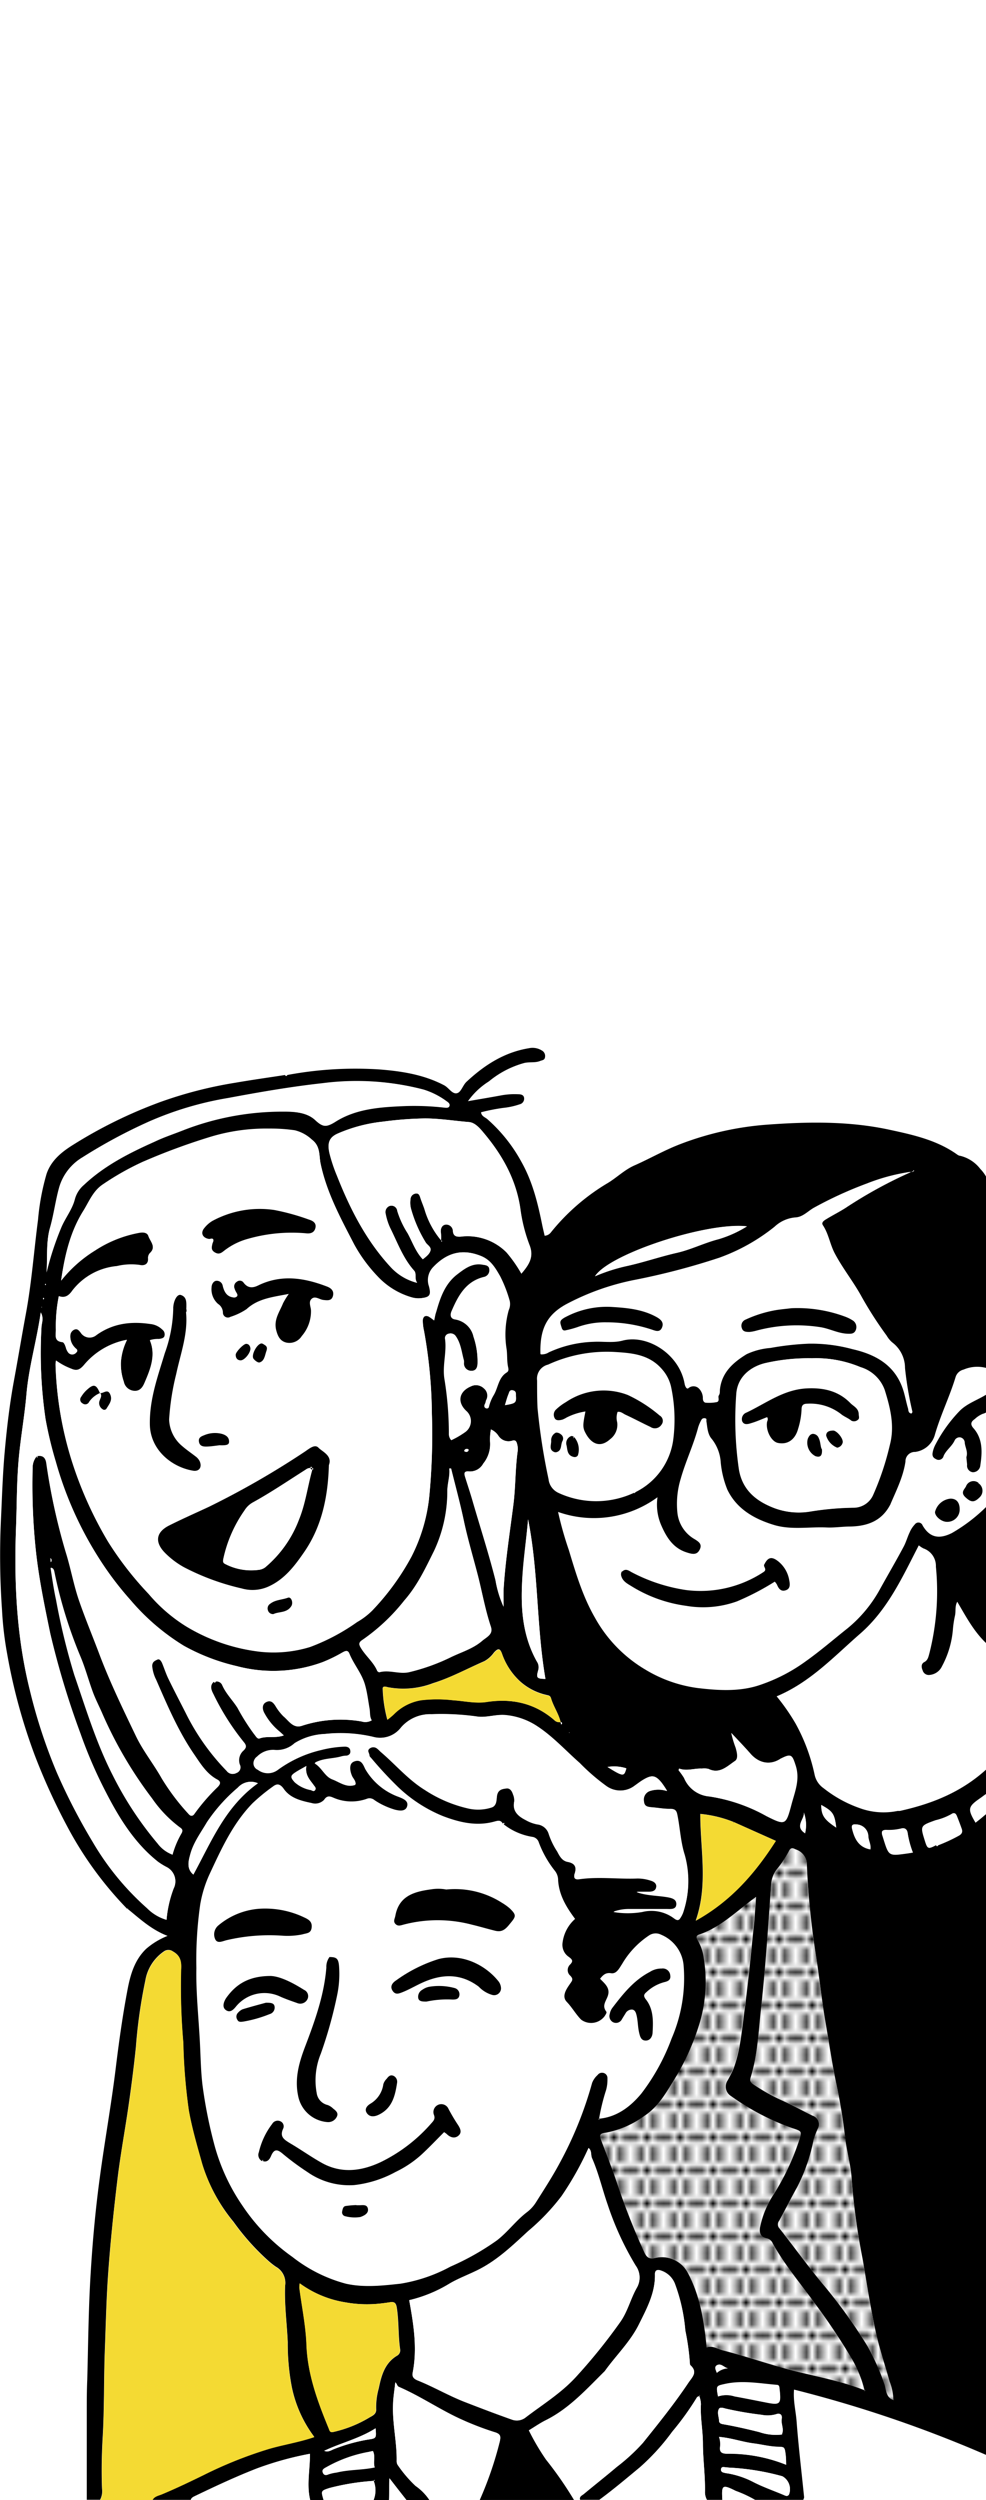 <?xml version="1.0" encoding="UTF-8"?> <svg xmlns="http://www.w3.org/2000/svg" xmlns:xlink="http://www.w3.org/1999/xlink" viewBox="0 0 179.1 454.06"> <defs> <style>.cls-1{fill:none;}.cls-2{fill:#fff;}.cls-3{fill:#f4da33;}.cls-4{fill:url(#VT_Halftone_5);}</style> <pattern id="VT_Halftone_5" data-name="VT Halftone 5" width="5.04" height="5.04" patternTransform="translate(-4.99 -4.31)" patternUnits="userSpaceOnUse" viewBox="0 0 5.04 5.04"> <rect class="cls-1" width="5.04" height="5.04"></rect> <circle cx="3.78" cy="5.04" r="0.8"></circle> <circle cx="1.26" cy="5.04" r="0.8"></circle> <circle cx="5.04" cy="2.52" r="0.8"></circle> <circle cx="2.52" cy="2.52" r="0.8"></circle> <circle cy="2.52" r="0.8"></circle> <circle cx="3.78" r="0.8"></circle> <circle cx="1.26" r="0.8"></circle> </pattern> </defs> <g id="OBJECTS"> <path class="cls-2" d="M206.37,4.51C194.78-2.13,180.19-1,168.63,5.1S148.5,22.39,143.08,34.2C133.17,55.78,132,82,142.25,103.7a62.68,62.68,0,0,0,9.48,14.46,54.66,54.66,0,0,0,6.26,6.1,12.1,12.1,0,0,0,7,3,4.65,4.65,0,0,0,5.15-4c.36-3-1.81-6.42-3.46-8.78a29,29,0,0,0-14.44-10.86c-12-4.05-25.47,1.07-32.44,11.47-5.9,8.81-6.86,19.93-7.51,30.22-.66,10.52-.6,21.68-4.74,31.57a31.19,31.19,0,0,1-3.66,6.49,53,53,0,0,1-6.18,6.35,19.66,19.66,0,0,0-5.18,8.61c-1,3.14-1.47,6.49-3,9.43-1.33,2.49-3.26,4.62-6.17,5.06-1.91.29-1.1,3.18.79,2.9,6.29-.95,8.89-7.63,10.31-13,.8-3,1.53-6.21,3.45-8.76s4.55-4.3,6.62-6.62c6.77-7.57,8.87-17.71,9.82-27.52,1.79-18.49-.78-46.43,21.66-53.4a25.34,25.34,0,0,1,30,12.71c.85,1.68,2.37,5.14-.71,5.13-2.44,0-4.5-1.51-6.25-3a56.37,56.37,0,0,1-10.54-12.36c-11.94-19-13.08-43.61-6.2-64.56,3.81-11.58,10.13-22.77,19.42-30.82S184.19,1,196.52,3.83a30.49,30.49,0,0,1,8.33,3.27,1.5,1.5,0,0,0,1.52-2.59Z"></path> <path class="cls-2" d="M89.48,275.82c2-3,62.7-47.26,62.7-47.26l25.3,11.26,2.48,4.09-.21,95.25-.27,114.66-36.68.24L91.48,400.82Z"></path> <path d="M23.11,346.7a65.29,65.29,0,0,1-10.91-15,113.41,113.41,0,0,1-5.9-12.94,103.83,103.83,0,0,1-5-18.39,61.41,61.41,0,0,1-.93-7.91,141.74,141.74,0,0,1-.2-16.36c.19-4.05.31-8.1.66-12.14.39-4.43.9-8.85,1.71-13.24.74-4,1.4-8,2.15-12.05,1.06-5.68,1.47-11.44,2.22-17.15a42.62,42.62,0,0,1,1.55-8.32c.84-2.47,2.78-4,4.81-5.27a84.42,84.42,0,0,1,15.88-7.79,75.74,75.74,0,0,1,13.59-3.49c3-.52,6-.94,9.06-1.41v0c.13.26.27.22.4,0v0a67.29,67.29,0,0,1,16.81-1c4,.32,8,.94,11.68,2.88.85.45,1.49,1.71,2.39,1.41.72-.24,1-1.48,1.71-2.1,3.22-3,6.83-5.32,11.28-6.05a3.19,3.19,0,0,1,2.35.41A1.14,1.14,0,0,1,99,192c-.07.57-.54.55-.88.69-.92.38-1.91.14-2.89.37a17.14,17.14,0,0,0-6.42,3.34A13.37,13.37,0,0,0,85,200c2.14-.37,4.13-.7,6.12-1.07a13.31,13.31,0,0,1,3-.19c.45,0,1,.07,1.08.67a1.05,1.05,0,0,1-.82,1.16,13.3,13.3,0,0,1-3,.65,35.85,35.85,0,0,0-4,.79c.07.73.73.9,1.14,1.25A28.35,28.35,0,0,1,94.7,211c2.07,3.67,3,7.59,3.81,11.59.13.62.28,1.23.42,1.85a1.54,1.54,0,0,0,1.16-.64A38.44,38.44,0,0,1,110.17,215c1.75-1,3.21-2.52,5.09-3.34,2.78-1.23,5.41-2.75,8.27-3.85a55.46,55.46,0,0,1,15.85-3.55c7.42-.54,14.85-.66,22.16.92,4.32.93,8.71,1.89,12.42,4.58a1.15,1.15,0,0,0,.49.17,6.53,6.53,0,0,1,3.61,2.37,6.62,6.62,0,0,1,1.87,5.12c-.08,9.73,0,19.47,0,29.2a3.53,3.53,0,0,1-.25,2,6.31,6.31,0,0,0-4.66.13,2,2,0,0,0-1.44,1.34c-1.07,3.54-2.72,6.87-3.75,10.43a4.3,4.3,0,0,1-3.58,3.18,1.71,1.71,0,0,0-1.78,1.76c-.41,2.78-1.67,5.25-2.75,7.79l0,0c-1.55,3-4.16,3.94-7.3,4-1.43,0-2.86.24-4.29.17-3.2-.14-6.47.49-9.59-.47-3.56-1.09-6.75-2.9-8.43-6.42a17.63,17.63,0,0,1-1.19-4.87,7.63,7.63,0,0,0-1.61-4.29c-.79-.87-.82-2.13-1-3.27,0-.21.1-.46-.23-.51a.59.59,0,0,0-.63.21,7,7,0,0,0-.63,1.43c-.84,3.2-2.29,6.19-3.18,9.37a15.64,15.64,0,0,0-.58,6.28,6.26,6.26,0,0,0,3.17,4.7c.63.41,1.34.83.9,1.79s-1.12,1-2.28.62c-2.59-.77-3.81-2.81-4.78-5.06a9.44,9.44,0,0,1-.64-5,19.52,19.52,0,0,1-18.06,2.67,63.24,63.24,0,0,0,1.95,6.91c1.27,4.21,2.52,8.43,4.73,12.27a25,25,0,0,0,9.18,9.46,24.55,24.55,0,0,0,9.54,3.35c3.63.43,7.32.66,10.84-.42a30.74,30.74,0,0,0,8.73-4.43c2.65-1.88,5.09-4,7.61-6a24.16,24.16,0,0,0,5.94-7.2c1.4-2.53,2.85-5,4.22-7.57.46-.84.71-1.79,1.12-2.65a4.89,4.89,0,0,1,.94-1.45.8.8,0,0,1,1.41.18c1.26,2.17,2.94,2.59,5.35,1.37a30.56,30.56,0,0,0,6.42-4.95,2.47,2.47,0,0,1,.46-.22v25.8c-2.71-2.3-4.2-5.2-5.93-8.14-.47.85-.23,1.72-.41,2.5a19,19,0,0,0-.37,2.38,17,17,0,0,1-2,6.85,2.73,2.73,0,0,1-2.2,1.56,1.15,1.15,0,0,1-1.31-.84c-.23-.51-.32-1.17.32-1.5s.74-1,.9-1.55A45.79,45.79,0,0,0,170,284.54a3.36,3.36,0,0,0-2.28-3.32,5.82,5.82,0,0,1-.83-.55c-2.95,5.71-5.61,11.63-10.6,16-4.77,4.15-9.11,8.87-15.22,11.42a37.44,37.44,0,0,1,3.43,4.93,33.58,33.58,0,0,1,3.46,9.27,4,4,0,0,0,1.64,2.49,22.52,22.52,0,0,0,6.43,3.57,12.65,12.65,0,0,0,7,.56l0,0h.41v0c6-1.33,11.65-3.55,16.46-8.25,0,1.49,0,2.62,0,3.74a1.66,1.66,0,0,1-.82,1.44c-.34.22-.65.48-1,.72-2.29,1.58-2.36,2-.88,4.49.39-.31.78-.61,1.16-.93s.8-.68,1.19-1c.43,1.14.6,114.16.15,117A225.73,225.73,0,0,0,144.23,434c-.18,2,.33,3.91.47,5.83.35,4.58.9,9.14,1.36,13.71,0,.16-.1.33-.15.49h-8.75a22.11,22.11,0,0,0-3.52-1.64c-2.46-1.22-2.59-1.1-2.43,1.64h-2.79a3,3,0,0,1-.37-1.31c.08-3-.36-6-.37-9,0-2.36-.5-4.7-.36-7.08a4.34,4.34,0,0,0-.32-1.51c.16,0,.19-.07.08-.12l0,.14c-.16.08-.39.11-.46.24a51,51,0,0,1-4.5,6.25,39.9,39.9,0,0,1-5.87,6.46c-2.43,2-4.84,4.05-7.38,5.92h-3.5c-.2-.62.36-.82.68-1.08,2-1.66,4.06-3.25,6-4.93a35,35,0,0,0,4.73-4.35c2.85-3.55,5.72-7.11,8.26-10.91.69-1,1.76-1.92.39-3.17a.48.48,0,0,1-.11-.32,43.29,43.29,0,0,0-.83-6,31.9,31.9,0,0,0-1.91-8.55,4.1,4.1,0,0,0-2.43-2.31c-.61-.24-1.2-.2-1.18.61.08,3.38-1.48,6.25-2.91,9.13-1.57,3.17-4.14,5.64-6.19,8.48l0,0c-3.32,3.28-6.44,6.78-10.71,8.92-1.07.53-2.05,1.22-3.11,1.86a42.42,42.42,0,0,0,3.13,5.33,66.28,66.28,0,0,1,5.08,7.32H87.13a65.06,65.06,0,0,0,3.65-10.63c.24-1,.12-1.39-1-1.71a52.34,52.34,0,0,1-5.62-2.14c-4-1.76-7.65-4.32-11.69-6.06-.38-.17-.34-.59-.67-.83-.14,1.4-.36,2.74-.41,4.13-.12,3.44.73,6.8.66,10.23a1.3,1.3,0,0,0,.29.79,22.75,22.75,0,0,0,3.14,3.66A9.59,9.59,0,0,1,78,454.06h-4.2q-1.55-2-3.08-3.95c-.07,1.32,0,2.64-.07,3.95h-2.8a4.73,4.73,0,0,0,0-3.51c.13,0,.2,0,.19-.11a.11.11,0,0,0-.1,0s0,.09-.07.14a42.7,42.7,0,0,0-8,1.29c-1.57.51-1.58.51-1.08,2.19H56.35c-.69-2.76,0-5.56-.05-8.41a58.73,58.73,0,0,0-9.73,2.7c-3.81,1.5-7.52,3.24-11.2,5-.33.16-.61.31-.72.68h-7c.34-.72,1.09-.82,1.72-1.08,2.56-1.07,5.06-2.27,7.56-3.49a75.74,75.74,0,0,1,11.9-4.76c2.68-.78,5.46-1.2,8.23-2.15A22.58,22.58,0,0,1,53,433.49a41.69,41.69,0,0,1-.73-8.11c-.15-3.41-.62-6.81-.48-10.24a3.33,3.33,0,0,0-1.67-3.45,13.46,13.46,0,0,1-1.46-1.16,43,43,0,0,1-6.24-7A30.74,30.74,0,0,1,36.72,393c-.9-3.22-1.85-6.44-2.44-9.75a103.67,103.67,0,0,1-1-12.32,116.27,116.27,0,0,1-.4-13.2c.09-1.42-.06-2.52-1.45-3.3a1.39,1.39,0,0,0-1.68,0,8,8,0,0,0-3.36,5.3,92.43,92.43,0,0,0-1.71,12.08c-.35,3.38-.78,6.75-1.26,10.12-.62,4.4-1.44,8.77-2,13.18-.69,5.67-1.3,11.36-1.72,17.05-.38,5-.48,10-.67,15-.18,5.17-.08,10.34-.38,15.51-.18,3.11-.23,6.23-.12,9.34a3.32,3.32,0,0,1-.35,2H15.76c0-5.29,0-10.58,0-15.86,0-2,0-3.94.09-5.91.17-6.41.22-12.83.61-19.23.35-5.86.88-11.71,1.67-17.53.89-6.65,2.09-13.26,2.9-19.92.58-4.74,1.24-9.48,2.13-14.17.51-2.69,1.26-5.39,3.38-7.43a13.56,13.56,0,0,1,3.9-2.36c-3-1.15-5.1-3.17-7.37-5a.59.59,0,0,0,.14,0s0-.06,0-.09ZM9.14,283l-.06,0,.08.06.06.66s.11-.06.11-.1C9.37,283.37,9.4,283.14,9.14,283ZM130.19,431a3.38,3.38,0,0,1,2.07-.86c-.72-.12-1.26-1-2-.55-.59.35-.16.94,0,1.42l-.06,0Zm27.91-95.09h0c.18-.83-.31-1.56-.36-2.37a2.22,2.22,0,0,0-2.26-2.18c-.7-.08-.82.23-.68.8C155.22,334,156,335.52,158.1,335.89Zm11.94-.76c.13.27.25.17.37,0a29.84,29.84,0,0,0,3.72-1.72c.55-.3.77-.66.58-1.24-.27-.76-.55-1.51-.85-2.26-.18-.47-.43-.85-1-.43a11,11,0,0,1-2.87,1.11c-2.79,1-2.8,1-1.93,3.77C168.5,335.82,168.62,335.87,170,335.13Zm-28,107,.08.09-.11-.06c.49-1-.18-1.9,0-2.87.12-.73-.29-1.1-1.07-.81a5.49,5.49,0,0,1-2.58.09,60.62,60.62,0,0,1-6.42-1.1c-.45-.11-1.06-.39-1.31,0-.43.65-.07,1.45,0,2.19,0,.46.38.57.85.64,2.16.36,4.29.87,6.42,1.4A9.27,9.27,0,0,0,142.06,442.16ZM101.82,312.77l.11.43c.06-.05.16-.09.16-.14a.26.26,0,0,0-.26-.3c-.35-1.53-1.3-2.83-1.74-4.33-.15-.52-.48-.5-.88-.61a10.69,10.69,0,0,1-4.69-2.41,12.29,12.29,0,0,1-3.31-5c-.37-1.08-.73-1.12-1.51-.25A5.3,5.3,0,0,1,88,301.69c-3.11,1.35-6.09,3-9.33,4a15.12,15.12,0,0,1-8.16.75c-.35-.08-1-.32-1,.25a24.29,24.29,0,0,0,.84,5.64c.49-.43.85-.72,1.18-1a9,9,0,0,1,4.92-2.54,24.71,24.71,0,0,1,5.83,0c2,.13,4,.62,6.05.32,4.6-.68,8.75.18,12.33,3.28A1.25,1.25,0,0,0,101.82,312.77Zm31.48,18.16,0,0a21.69,21.69,0,0,0-6.1-1.49c0,6.52,1.44,12.89-.83,19.38,6.41-3.56,10.79-8.63,14.54-14.49Zm-18.2-59.76a2.59,2.59,0,0,1,.42-.32,12.47,12.47,0,0,0,6.67-9.29,28.5,28.5,0,0,0-.31-9.44,7.12,7.12,0,0,0-1.69-3.48c-2.34-2.73-5.6-2.91-8.63-3.1a25.54,25.54,0,0,0-12,2.3,2.63,2.63,0,0,0-2,2.9c0,1.68,0,3.37.08,5a112.79,112.79,0,0,0,2,12.91,3,3,0,0,0,1.72,2.42,16.26,16.26,0,0,0,13.69,0ZM80.15,225.31a.66.66,0,0,0,0,.15.12.12,0,0,0,.11,0c0-.11,0-.16-.17-.14a9.94,9.94,0,0,0,0-1.22c-.13-.78.07-1.55.83-1.68a1.21,1.21,0,0,1,1.34,1.2c.08.85.57,1,1.33,1A10,10,0,0,1,92,227.46a24.33,24.33,0,0,1,2.72,3.86c1.34-1.57,2.34-3,1.47-5.19a29,29,0,0,1-1.67-6.67c-.79-5.33-3.32-9.77-6.71-13.78-.68-.82-1.54-1.8-2.61-1.89-2.66-.22-5.31-.65-8-.66a64.8,64.8,0,0,0-7.61.58,27.79,27.79,0,0,0-8.28,2.19c-1.54.7-1.85,1.76-1.44,3.57a28.59,28.59,0,0,0,1.37,4.1c2.39,6.05,5.32,11.79,9.79,16.61A9.71,9.71,0,0,0,75.77,233c-.57-.88,0-1.65-.57-2.24-2-2.27-3-5.12-4.36-7.8a10.85,10.85,0,0,1-.78-2.46,1.2,1.2,0,0,1,.67-1.45,1.06,1.06,0,0,1,1.43.89A16.39,16.39,0,0,0,74.05,224c.87,1.59,1.45,3.36,2.75,4.72.62-.49,1.24-.94,1.4-1.61s-.57-1-.86-1.43a23.85,23.85,0,0,1-2.64-6,4.3,4.3,0,0,1-.13-1.89,1.07,1.07,0,0,1,.87-1c.62-.13.77.31.92.79.22.66.5,1.3.73,2A15.55,15.55,0,0,0,80.15,225.31ZM162.31,435.9l.1,0h-.13a9.52,9.52,0,0,0-.69-3.37c-.84-3.05-1.88-6.07-2.54-9.16-.92-4.27-1.6-8.6-2.32-12.91a122.42,122.42,0,0,1-2-14.4c-.13-2.81-1-5.51-1.27-8.3-.36-3.15-.9-6.28-1.56-9.38-.8-3.78-1.33-7.6-2-11.4-.68-4-1.08-8.14-1.74-12.18a144.92,144.92,0,0,1-1.59-16.08,2.92,2.92,0,0,0-2-2.82c-.47-.21-.89-.51-1.3.35a19.54,19.54,0,0,1-2.22,3.31,5.08,5.08,0,0,0-1,2.86c-.51,7.39-1,14.77-1.79,22.13-.48,4.25-.62,8.55-1.89,12.67-.24.75,0,1,.54,1.39a33.83,33.83,0,0,0,5.4,3c1.8.81,3.51,1.79,5.28,2.64a1.64,1.64,0,0,1,1,2.26,16.24,16.24,0,0,0-.81,2.1,32.11,32.11,0,0,1-3,8.65c-1.13,2-2.15,4.07-3.26,6.09a1.05,1.05,0,0,0,.07,1.39c2.61,3.31,5.07,6.74,7.78,10a93.41,93.41,0,0,1,8.25,11.46,43.59,43.59,0,0,1,3,6.72C161,433.89,160.82,435.44,162.31,435.9Zm3.56-223.14a35.08,35.08,0,0,0-8.37,2.17,70.82,70.82,0,0,0-9.59,4.38c-1.15.62-2.08,1.76-3.48,1.8a6.28,6.28,0,0,0-3.73,1.68,34.77,34.77,0,0,1-10.06,5.64,126.34,126.34,0,0,1-15.24,4,44.93,44.93,0,0,0-12.66,4.5c-3.27,1.84-4.73,4.29-4.57,9a2.35,2.35,0,0,0,1.48-.37,20.93,20.93,0,0,1,8.2-1.91c1.72-.08,3.51.23,5.17-.21,4.51-1.2,10.37,2.41,11.33,7.86.05.33.29,1,.63.79a1.42,1.42,0,0,1,1.89,0,2.53,2.53,0,0,1,.8,1.87c0,.37.12.75.55.76a7.61,7.61,0,0,0,1.91-.11c.63-.15.07-.84.38-1.2s.16-.64.2-1c.3-3.15,2.38-5,4.86-6.51a12.5,12.5,0,0,1,4.32-1.13,50.48,50.48,0,0,1,7-.78,28.61,28.61,0,0,1,7.91,1c4.62,1.05,8.16,3.24,9.45,8.11.24.89.42,1.8.68,2.68.1.33,0,.85.59.9.07-.11.19-.22.17-.3a62.85,62.85,0,0,1-1.35-7.95,5.79,5.79,0,0,0-2.32-4.65,4.86,4.86,0,0,1-1-1.22,69.16,69.16,0,0,1-4.51-7c-1.5-2.75-3.49-5.19-4.95-8-.85-1.6-1.08-3.43-2.09-5-.36-.54.07-.89.6-1.2,1.14-.66,2.32-1.25,3.44-2a81.89,81.89,0,0,1,12.27-6.69c.2-.11.08.19.16,0,0,0,0-.11,0-.11S165.83,212.6,165.87,212.76ZM39.21,305.4a1.09,1.09,0,0,1,1.14.65c.68,1.56,1.9,2.74,2.79,4.15a39.43,39.43,0,0,0,3,4.75c.3.34.58.95,1,.79,1.36-.49,2.83,0,4.37-.54-.39-.36-.64-.6-.9-.81a11.1,11.1,0,0,1-2.62-3.21c-.4-.69-.58-1.5.25-2s1.3-.06,1.74.59a9.56,9.56,0,0,0,1.48,1.94c1,.82,1.79,2.3,3.4,1.72a22.45,22.45,0,0,1,10.79-.77,2.28,2.28,0,0,0,1.83-.2c-.46-.64-.28-1.41-.41-2.14-.25-1.41-.41-2.83-.8-4.23-.58-2.13-2-3.76-2.85-5.73-.31-.76-.74-.49-1.25-.23a27.23,27.23,0,0,1-3.56,1.74A25.9,25.9,0,0,1,43,302.6a36.56,36.56,0,0,1-9.62-3.7,40.32,40.32,0,0,1-9.69-8.31,58.16,58.16,0,0,1-5.83-7.75,65.37,65.37,0,0,1-7.73-17.37,70.05,70.05,0,0,1-1.86-7.73A82.2,82.2,0,0,1,7.54,241c0-.74.47-1.59-.14-2.65-.74,5.15-2.16,9.88-2.59,14.8-.35,4.14-1.13,8.25-1.46,12.39-.32,3.95-.29,7.92-.44,11.88-.37,10,.09,19.92,2.55,29.7a96.84,96.84,0,0,0,4.87,14.81,109.36,109.36,0,0,0,6.53,12.63,49.19,49.19,0,0,0,9.85,12,8.28,8.28,0,0,0,3.54,2.12A21.17,21.17,0,0,1,31.54,343a2.91,2.91,0,0,0-1.35-3.94,12.38,12.38,0,0,1-1.47-.91c-4.29-3.39-7.1-8-9.51-12.68a82.68,82.68,0,0,1-4.59-10.6,152.25,152.25,0,0,1-5.49-18.19c-1-4.93-2.05-9.86-2.6-14.89a113.43,113.43,0,0,1-.6-15.19,3.22,3.22,0,0,1,.72-2.09c.15.18-.17.08,0,.15s.17,0,.13-.12,0,.1-.15-.05c1-.21,1.6.11,1.77,1.25A108.48,108.48,0,0,0,12,282c.91,2.91,1.43,5.94,2.43,8.82,1.09,3.15,2.38,6.25,3.56,9.37,1.93,5.17,4.31,10.11,6.7,15.06C26,318,27.9,320.37,29.38,323a39.25,39.25,0,0,0,4.79,6.38c.41.49.72.58,1.07.06a35.91,35.91,0,0,1,4.2-4.85c.45-.46.71-1-.08-1.38-1.87-1-3-2.76-4.09-4.42-2.91-4.26-4.91-9-7-13.69a6.77,6.77,0,0,1-.72-2.48c0-.79.57-1,1-1.21s.77.33.94.77c.37.91.67,1.85,1.1,2.73,1,2.07,2.08,4.12,3.12,6.17a41.38,41.38,0,0,0,7.46,10.57,1.32,1.32,0,0,0,1.7.38,1.09,1.09,0,0,0,.59-1.55,2.35,2.35,0,0,1,.69-2.53c.6-.59.52-1,0-1.58a44.58,44.58,0,0,1-5.46-8.63c-.36-.69-.79-1.6.12-2.33C39,305.75,39.1,305.58,39.21,305.4ZM157.09,434.15c.1,0,.11.05,0,.05-.23,0,.06.14-.05-.07a21.58,21.58,0,0,0-2.24-5.61,113.1,113.1,0,0,0-6.65-10c-2.63-3.67-5.59-7.1-7.78-11.07a1.58,1.58,0,0,0-1.14-.94c-1-.21-1.33-.91-1.18-1.92a17.1,17.1,0,0,1,2.55-6.14,44.23,44.23,0,0,0,4.55-9.67c.51-1.67.56-1.69-1.17-2.25a44.35,44.35,0,0,1-11.19-5.84,2,2,0,0,1-.65-2.79,21.06,21.06,0,0,0,1.16-2.33c1.19-3.33,1.46-6.83,1.92-10.27.68-5.09,1.16-10.21,1.69-15.32.19-1.77.28-3.55.43-5.48C133.88,347,131,350,127,351.35c-.66.21-.53.67-.25,1.09a8.36,8.36,0,0,1,1.08,3.22,26.49,26.49,0,0,1-.66,11.47A43.39,43.39,0,0,1,122,378.44c-1.34,2.23-2.76,4.43-5,5.88a17.16,17.16,0,0,1-6.85,3c-1.32.18-1.34.41-.84,1.71.94,2.47,1.91,4.94,2.76,7.45A124.85,124.85,0,0,0,117,409c.45,1,.9,1.38,2.11,1.08a5.32,5.32,0,0,1,5.76,2.6c2.3,4.23,3,8.88,3.49,13.67,1.08-.4,2,.3,3.11.58,3.91,1,7.73,2.33,11.63,3.38C147.78,431.58,152.59,432.33,157.09,434.15ZM91.28,331.25c-.38-.7-1-.48-1.52-.33-3.24.86-6.3.11-9.33-1a26,26,0,0,1-8.13-5.27,70,70,0,0,1-4.82-5.19c-.15-.17-.41-.39-.39-.55.06-.43-.47-.87,0-1.29a1.08,1.08,0,0,1,1.44,0c.23.17.42.4.64.59,2.67,2.27,4.93,5,8,6.9a24.08,24.08,0,0,0,7.93,3.37,8,8,0,0,0,4.25-.21c1-.36.7-1.59,1-2.44s1-.92,1.66-1,1,.54,1.16,1.06a2.81,2.81,0,0,1,.23,1.33c-.38,1.77.77,2.69,2.09,3.36a6.93,6.93,0,0,0,2.08.78,2.43,2.43,0,0,1,2.07,1.66,13.35,13.35,0,0,0,1.56,3.25c.41.77.85,1.7,1.9,1.9,1.21.22,1.69.83,1.3,2.09-.17.55-.23,1.2.79,1.06,3.52-.51,7.07,0,10.6-.14a7.59,7.59,0,0,1,2.4.39c.53.16,1.13.49,1,1.21s-.74.83-1.31.87c-.75.05-1.51,0-2.27,0,1.86.68,3.78.61,5.66.94.83.15,1.61.37,1.58,1.27,0,1.08-1,.92-1.75.93q-3.41,0-6.82,0a8.13,8.13,0,0,0-2.85.48,15.71,15.71,0,0,0,5.21,0,6.86,6.86,0,0,1,5.86,1.21c.51.36.81.36,1.11-.16a4.38,4.38,0,0,0,.57-1.24,17.73,17.73,0,0,0,.14-10.18c-.74-2.3-.84-4.76-1.31-7.13-.14-.72-.41-1.24-1.35-1.22s-2.16-.2-3.24-.28c-.74-.05-1.42-.13-1.5-1.08a1.67,1.67,0,0,1,1.1-1.89,5.07,5.07,0,0,1,3.11,0,15.86,15.86,0,0,0-1-1.5c-1.11-1.36-1.76-1.47-3.28-.57-.54.33-1.06.72-1.58,1.09a4.33,4.33,0,0,1-5.2.07,37.28,37.28,0,0,1-4.81-4.16c-2.57-2.26-4.87-4.82-7.76-6.71a12.49,12.49,0,0,0-5.64-2c-1.84-.2-3.59.54-5.37.24a46.56,46.56,0,0,0-8.17-.4,6.92,6.92,0,0,0-5.5,2.4,4.81,4.81,0,0,1-5.14,1.7,26,26,0,0,0-8.74-.51,11.28,11.28,0,0,0-5.51,1.78,4.71,4.71,0,0,1-3.7,1.22,4.1,4.1,0,0,0-3.11,1.22,1.29,1.29,0,0,0,.21,2.27,3,3,0,0,0,3.66,0,21.65,21.65,0,0,1,7.85-3.59,20,20,0,0,1,4.3-.62c.59,0,1,.26,1,.9a.85.85,0,0,1-.89.87,4.06,4.06,0,0,0-.86.14c-1.53.44-3.2.29-4.76,1.13,1.34.78,1.84,2.38,3.22,2.91s2.59,1.56,4.19,1c0-.66-.45-1-.66-1.49-.58-1.28-.43-2.42.45-2.76,1.26-.49,1.63.56,2,1.35a11.54,11.54,0,0,0,6.17,5.11c.91.37,1.77.76,1.42,1.78s-1.32.87-2.24.65A14,14,0,0,1,68.09,327a1.3,1.3,0,0,0-1.25-.27,8.27,8.27,0,0,1-6.09-.12c-.57-.24-1.18-.58-1.77.33a2.21,2.21,0,0,1-2.26.6c-1.94-.41-3.92-.88-5.15-2.61-.62-.88-1.12-1-1.94-.36a33.56,33.56,0,0,0-3.65,3c-3.61,3.71-5.69,8.34-7.83,12.92a22,22,0,0,0-1.68,5.46,71,71,0,0,0-.7,11.57c-.09,4.64.44,9.25.66,13.88.12,2.48.16,5,.46,7.44a85.15,85.15,0,0,0,2.21,11,36,36,0,0,0,5.08,10.89,35.46,35.46,0,0,0,9,9.21,26.74,26.74,0,0,0,9.65,4.83c3.25.73,6.59.36,9.91,0a28.57,28.57,0,0,0,9.08-3.1,46.76,46.76,0,0,0,8.46-4.78c2-1.55,3.45-3.6,5.44-5.11A6.77,6.77,0,0,0,97.35,400c1.48-2.35,3-4.68,4.31-7.13a68.66,68.66,0,0,0,5.89-14.56,3.7,3.7,0,0,1,1-1.44,1,1,0,0,1,1.09-.38,1,1,0,0,1,.75,1.06,7.14,7.14,0,0,1-.24,2.05,37.29,37.29,0,0,0-1.28,5.23c-.15.09-.17.14,0,.12a.44.44,0,0,0,0-.15c3.27-.32,5.72-2.26,7.64-4.58a38.09,38.09,0,0,0,5.49-10,27.62,27.62,0,0,0,2.18-13.15,6.53,6.53,0,0,0-4-5.6,2.16,2.16,0,0,0-2.27.17,15.72,15.72,0,0,0-4.83,5.14c-.46.75-.87,1.85-2,1.68s-1.47.36-2,1c.88.88,1.88,1.72,1.41,3.1-.32.94-1.12,1.77-.3,2.84.17.23-.1.54-.24.8a3.06,3.06,0,0,1-4.36.66c-1-1-1.64-2.22-2.62-3.24s-.14-2.28.48-3.18c.44-.66.82-.95.1-1.63a1.38,1.38,0,0,1,0-2c.67-.68.34-.95-.22-1.36a2.71,2.71,0,0,1-1.14-2.65,6.89,6.89,0,0,1,2.27-4.28c-1.56-2.09-2.9-4.28-3.08-7a2.69,2.69,0,0,0-.51-1.63,19.09,19.09,0,0,1-3-5.27,1.31,1.31,0,0,0-1.12-.93,11.39,11.39,0,0,1-5.28-2.35l.19-.18-.1-.09ZM78.86,239.83c.15-.7.22-1.16.34-1.6.73-2.58,1.57-5.11,3.81-6.84,1.38-1.06,2.8-2.15,4.71-1.75.49.1,1.19.17,1.16,1a1.22,1.22,0,0,1-1,1.28c-3.28.81-4.66,3.42-5.85,6.18-.23.52-.39,1.33.62,1.47A4.1,4.1,0,0,1,86,242.76a14,14,0,0,1,.74,4.73c0,.64-.14,1.5-1.13,1.47a1.31,1.31,0,0,1-1.33-1.34,2.89,2.89,0,0,0,0-.52c-.42-1.49-.54-3.07-1.47-4.41a1.11,1.11,0,0,0-1.19-.49.81.81,0,0,0-.71,1c.33,2.44-.53,4.83-.1,7.33a61.35,61.35,0,0,1,.79,9.78,1.73,1.73,0,0,0,.43,1.25c.37-.2.73-.37,1.08-.57a17.42,17.42,0,0,0,1.47-.94,2.46,2.46,0,0,0,.11-3.81c-1.71-1.62-1.3-3.54.89-4.46a2.09,2.09,0,0,1,2.4.39,1.68,1.68,0,0,1,.4,2.08c-.1.2-.1.46-.21.66-.21.36-.26.7.17.85s.46-.2.54-.5a7.38,7.38,0,0,1,.82-1.9c.8-1.36.84-3.17,2.36-4.1.4-.25.3-.65.24-.94-.25-1.11-.12-2.25-.29-3.37a16.5,16.5,0,0,1,.4-7,2.66,2.66,0,0,0,.18-1.68,24,24,0,0,0-1.72-4.45c-.85-1.49-1.71-3-3.49-3.71-3.41-1.38-6.17-.56-8.63,2a3.39,3.39,0,0,0-.77,3.48c.38,1.46.22,1.95-1.18,2.14a4.48,4.48,0,0,1-2-.11,13.65,13.65,0,0,1-6.22-3.83A27.71,27.71,0,0,1,64.33,226c-2.44-4.72-5-9.37-6.09-14.64-.32-1.49,0-3.17-1.58-4.38a6.75,6.75,0,0,0-3.11-1.62,30.84,30.84,0,0,0-4.7-.31,34.76,34.76,0,0,0-10.76,1.54,115.74,115.74,0,0,0-12.19,4.51,49.41,49.41,0,0,0-7.23,4.09c-1.73,1.15-2.44,3.05-3.48,4.7-2.4,3.79-3.41,8-4.09,12.73a23.74,23.74,0,0,1,6.17-5.49,21.71,21.71,0,0,1,8-3.21c.64-.12,1.45-.12,1.68.58.33,1,1.52,2,.25,3.18a1.24,1.24,0,0,0-.29,1c0,1.12-.84,1.3-1.55,1.13a11.22,11.22,0,0,0-4.13.21,11.56,11.56,0,0,0-8.1,4.45c-.69.92-1.39,1.34-2.45,1a27.1,27.1,0,0,0-.53,6.12c0,1-.34,2,1.15,2.18.31,0,.53.57.66,1a2.46,2.46,0,0,0,.46.93.94.94,0,0,0,1.4,0c.52-.46,0-.63-.25-.93a2.87,2.87,0,0,1-.8-2.18,1.24,1.24,0,0,1,.74-1.1c.57-.21.81.15,1.13.54a1.93,1.93,0,0,0,2.9.44c3-2.14,6.27-2.51,9.76-2a3.6,3.6,0,0,1,2.16,1,1.15,1.15,0,0,1,.42,1.25c-.17.43-.63.47-1,.54a5,5,0,0,0-1.65.21c1.15,2.75.11,5.29-1,7.79-.34.79-.85,1.54-1.95,1.41a2.06,2.06,0,0,1-1.79-1.67,9.79,9.79,0,0,1-.53-3.54,10.82,10.82,0,0,1,1.1-4.06A13.32,13.32,0,0,0,15.23,248c-.75.85-1.26,1.06-2.3.61a11.84,11.84,0,0,1-2.74-1.48,5,5,0,0,0-.09.72A64.64,64.64,0,0,0,13,265.2,69.86,69.86,0,0,0,19.63,280,60.1,60.1,0,0,0,27,289.49a28.82,28.82,0,0,0,6.78,5.87A33.2,33.2,0,0,0,47.25,300a22.64,22.64,0,0,0,9.06-.86,37.05,37.05,0,0,0,8.55-4.53,13,13,0,0,0,2.75-2.09,45,45,0,0,0,7.1-9.75A30.94,30.94,0,0,0,78,271.52a118.4,118.4,0,0,0,.44-14.83,87.69,87.69,0,0,0-1.43-15,8.63,8.63,0,0,1-.22-1.89c0-.62.39-1,1.06-.69A8.41,8.41,0,0,1,78.86,239.83ZM74.33,417.76c.8,4.44,1.5,8.76.64,13.16-.15.75.24,1.13.91,1.4,3,1.18,5.7,2.8,8.67,3.95,2.8,1.09,5.61,2.16,8.44,3.16a2.59,2.59,0,0,0,2.58-.45c3-2.31,6.28-4.31,8.94-7.17a102,102,0,0,0,8.15-10.08c1.36-1.91,1.87-4.19,3-6.19a3.69,3.69,0,0,0-.19-4.07,53.91,53.91,0,0,1-5.07-11c-1-2.83-1.65-5.76-2.86-8.51-.25-.59,0-1.36-.63-1.85a56.38,56.38,0,0,1-4.9,8.74,39.28,39.28,0,0,1-6.07,6.36c-2.88,2.66-5.7,5.38-9.27,7.12-1.67.82-3.42,1.47-5,2.4A25,25,0,0,1,74.33,417.76ZM147.5,246.69a34.93,34.93,0,0,0-8.32.87c-2.26.49-5.2,2.17-5.4,5.74a62.26,62.26,0,0,0,.49,13.64c.56,3.3,2.61,5.31,5.48,6.59a12.68,12.68,0,0,0,7.48,1,53.25,53.25,0,0,1,7.74-.69,3.89,3.89,0,0,0,3.66-2.38,50.24,50.24,0,0,0,3-9c.92-3.46.09-6.75-.92-10a6.66,6.66,0,0,0-4.38-4.14A20.83,20.83,0,0,0,147.5,246.69Zm-65.56,20-.34,0c.15,1.35-.32,2.62-.35,4a25.48,25.48,0,0,1-2.42,11c-1.55,3.11-3,6.25-5.41,9a35,35,0,0,1-7.6,7.15c-.66.42-.66.78-.33,1.34.89,1.49,2.32,2.59,3,4.21,0,.13.28.3.38.27,1.78-.47,3.52.39,5.34,0a36.4,36.4,0,0,0,7.83-2.82c1.88-.86,3.91-1.5,5.52-2.89.77-.67,2-1.17,1.59-2.53-1-3-1.56-6.15-2.34-9.22-.86-3.35-1.86-6.66-2.58-10.06C83.58,273,82.72,269.87,81.94,266.71ZM8.46,231.11a55.37,55.37,0,0,1,2.65-8.34c.75-1.71,2-3.2,2.41-5a5.15,5.15,0,0,1,1.63-2.59c3.74-3.53,8.25-5.81,12.89-7.88,1.63-.73,3.34-1.29,5-2a49.62,49.62,0,0,1,18.29-3.45c2.07,0,4.36.13,5.89,1.56,1.33,1.23,1.92,1.39,3.55.34,3.92-2.5,8.51-2.74,13-2.92a48.5,48.5,0,0,1,6.92.3c.33,0,.75.12.88-.32s-.21-.62-.5-.83a14,14,0,0,0-4.15-2.1,48.25,48.25,0,0,0-18.37-1.15c-5.72.63-11.42,1.62-17.09,2.68a60.4,60.4,0,0,0-14.26,4.22A94.1,94.1,0,0,0,15,210.19a9.39,9.39,0,0,0-4.24,5.41c-.69,2.44-1,5-1.69,7.41S8.63,228.4,8.46,231.11Zm46,183.58a5.16,5.16,0,0,0-.07.83c.44,3.43,1.16,6.86,1.29,10.3.2,5.43,2,10.35,4.05,15.26.14.35.21.79.83.62A22.07,22.07,0,0,0,67,439.14c.5-.33,1.43-.59,1.33-1.63a12.61,12.61,0,0,1,.48-3.76c.47-2.29,1.08-4.54,3.28-5.88a1.12,1.12,0,0,0,.6-1.17c-.38-2.52-.21-5.1-.62-7.63-.12-.72-.38-1.05-1.11-.95-.45.07-.91.14-1.36.19a22,22,0,0,1-6.87-.16A19.09,19.09,0,0,1,54.43,414.69Zm68.92-93.49-.09.34a13.52,13.52,0,0,1,1,1.4,5.42,5.42,0,0,0,4.6,3.35,30.57,30.57,0,0,1,10.34,3.56c3.45,1.74,3.54,1.66,4.54-2.11.61-2.31,1.59-4.54.76-7.09-.61-1.89-.77-2.16-2.48-1.32-.05,0-.11,0-.15.06-1.84,1.27-3.95,1-5.59-.9-1.11-1.27-2.29-2.48-3.44-3.72a19.07,19.07,0,0,0,.8,2.68c.22.8.54,2-.13,2.41-1.4.94-2.77,2.41-4.81,1.43a3.44,3.44,0,0,0-1.21-.06C126.1,321.14,124.74,321.73,123.35,321.2ZM91.47,291.82c0-1.22,0-2.12,0-3,.31-5.24,1.14-10.43,1.8-15.64.4-3.21.32-6.45.77-9.64a3.29,3.29,0,0,0-.09-1.21c-.11-.47-.28-.89-.95-.65a2.18,2.18,0,0,1-2.45-.89,3.14,3.14,0,0,0-1.37-1.17,9.48,9.48,0,0,0-.16,2.21,5.59,5.59,0,0,1-1.24,4,2.71,2.71,0,0,1-2.59,1.42c-1-.09-.88.43-.68,1.06.46,1.49,1,3,1.39,4.47,1.38,4.74,2.9,9.44,4.11,14.23A19.32,19.32,0,0,0,91.47,291.82Zm-60.13,45a16.57,16.57,0,0,1,1.58-3.75c.34-.57.29-.84-.29-1.22a22.42,22.42,0,0,1-5-5.22,75,75,0,0,1-9.12-15.6c-.57-1.3-1.23-2.56-1.71-3.91-.75-2.07-1.32-4.21-2.17-6.23a82.37,82.37,0,0,1-4.73-15.33c-.07-.35-.15-.77-.66-.84.27,2,.54,3.9,1,5.81a121,121,0,0,0,3.31,13.61c2.12,6.16,4,12.41,7,18.26a62.71,62.71,0,0,0,8.15,12.39A5.93,5.93,0,0,0,31.34,336.85Zm104.32-114.1c-7.2-.83-25,5-27.58,9.06a32.09,32.09,0,0,1,5.68-1.84c3.1-.67,6.11-1.72,9.19-2.42,2.62-.59,5-1.82,7.59-2.48A21,21,0,0,0,135.66,222.75ZM95.92,275.94c-.34,4-1,8-1.11,12.06-.2,4.82.3,9.46,2.7,13.75a1.87,1.87,0,0,1,.28,1.49c-.43,1.52-.31,1.64,1.29,1.69C97.42,295.34,97.84,285.53,95.92,275.94ZM46.85,323.88a3.17,3.17,0,0,0-3.64.79A30.25,30.25,0,0,0,37.59,331c-1.1,1.87-2.43,3.64-3,5.74-.34,1.23-.76,2.68.54,3.74C38.39,334.5,40.9,328.13,46.85,323.88Zm83.57,111.37a4.87,4.87,0,0,1,3,0c2,.36,4,.77,6,1.16,2.18.42,2.46.17,2.24-2,0-.23-.07-.46-.07-.69s-.15-.5-.51-.53c-3.13-.26-6.24-.86-9.39-.16C130.07,433.32,130.07,433.31,130.42,435.25Zm12.38,12.41c0-.59,0-1.05-.08-1.51-.19-2.07-.21-1.67-2-1.81-1.28-.1-2.51-.41-3.77-.57-2.1-.26-4.11-1-6.36-1.19a4.14,4.14,0,0,1,.21,1.68c-.17,1.06.21,1.4,1.32,1.37A28,28,0,0,1,142.8,447.66Zm-10.39.51-.87-.09c-.24,0-.45,0-.54.25a.52.52,0,0,0,.31.71,3.89,3.89,0,0,0,.85.18,15.89,15.89,0,0,1,4.71,1.59c1.74.89,3.6,1.54,5.41,2.3.36.15.76.41,1.05-.08a2.7,2.7,0,0,0-1.22-3.29A44.33,44.33,0,0,0,132.41,448.17Zm-64.67-3c-.42.08-.76.15-1.1.2a24.34,24.34,0,0,0-7.41,2.74c-.47.24-.82.5-.59,1s.68.42,1,.24a8,8,0,0,1,1.49-.33c2.24-.55,4.55-.43,6.9-.92C67.75,447.14,68.24,446.17,67.74,445.15Zm98.08-108.69a17.14,17.14,0,0,1-.94-3.45c-.06-.62-.42-1.09-1.16-.9a9.51,9.51,0,0,1-2.76.26c-.77,0-.89.31-.68,1,1.21,3.82.94,3.74,4.66,3.23ZM55.65,320.74c-.85.49-1.41.78-1.94,1.12-1,.65-1,.92-.17,1.84a6,6,0,0,0,2.91,1.41c.26.08.57.31.79,0s-.05-.61-.25-.89C56.3,323.26,55.37,322.39,55.65,320.74Zm3.24,124.38c.73.32,1.27-.12,1.83-.33a30.51,30.51,0,0,1,6.13-1.71c1.51-.22,1.53-.24,1.37-2.05C65.31,442.89,62,443.66,58.89,445.12Zm93-113.18c-.32-2.51-.59-2.92-2.72-4.12C149.18,329.7,149.7,330.48,151.91,331.94ZM91.72,255.21c2-.33,2.09-.44,2-1.77,0-.35.06-.77-.51-.92s-.68.34-.8.63C92.1,253.81,91.93,254.52,91.72,255.21Zm18.63,65.71c3,1.89,3,1.68,3.43.25A7.25,7.25,0,0,0,110.35,320.92ZM146,329.16c.25,1.23-1.74,2.5.24,3.81A6.64,6.64,0,0,0,146,329.16Zm-61.18-66c-.28,0-.41.15-.47.38,0,0,.17.11.27.14a.4.4,0,0,0,.51-.31C85.14,263.16,84.92,263.18,84.78,263.16Zm-76.52-30s-.08.06-.09.09,0,.1.05.15.08-.07.09-.11S8.28,233.19,8.26,233.15ZM7.88,236s.09,0,.1-.08a.16.16,0,0,0,0-.15c-.08-.09-.15-.05-.15.1A.28.28,0,0,0,7.88,236Zm95.53,78.64-.06.09h.1ZM7.59,237.34l-.08.09.11,0Z"></path> <path class="cls-3" d="M18.21,454.06a3.32,3.32,0,0,0,.35-2c-.11-3.11-.06-6.23.12-9.34.3-5.17.2-10.34.38-15.51.19-5,.29-10,.67-15,.42-5.69,1-11.38,1.72-17.05.54-4.41,1.36-8.78,2-13.18.48-3.37.91-6.74,1.26-10.12a92.43,92.43,0,0,1,1.71-12.08,8,8,0,0,1,3.36-5.3,1.39,1.39,0,0,1,1.68,0c1.39.78,1.54,1.88,1.45,3.3a116.27,116.27,0,0,0,.4,13.2,103.67,103.67,0,0,0,1,12.32c.59,3.31,1.54,6.53,2.44,9.75a30.74,30.74,0,0,0,5.65,10.54,43,43,0,0,0,6.24,7,13.46,13.46,0,0,0,1.46,1.16,3.33,3.33,0,0,1,1.67,3.45c-.14,3.43.33,6.83.48,10.24a41.69,41.69,0,0,0,.73,8.11,22.58,22.58,0,0,0,4.12,9.09c-2.77.95-5.55,1.37-8.23,2.15a75.74,75.74,0,0,0-11.9,4.76c-2.5,1.22-5,2.42-7.56,3.49-.63.26-1.38.36-1.72,1.08Z"></path> <path class="cls-2" d="M109.86,430.66c2-2.84,4.62-5.31,6.19-8.48,1.43-2.88,3-5.75,2.91-9.13,0-.81.57-.85,1.18-.61a4.1,4.1,0,0,1,2.43,2.31,31.9,31.9,0,0,1,1.91,8.55,43.29,43.29,0,0,1,.83,6,.48.48,0,0,0,.11.32c1.37,1.25.3,2.13-.39,3.17-2.54,3.8-5.41,7.36-8.26,10.91a35,35,0,0,1-4.73,4.35c-2,1.68-4,3.27-6,4.93-.32.26-.88.46-.68,1.08h-1a66.28,66.28,0,0,0-5.08-7.32,42.42,42.42,0,0,1-3.13-5.33c1.06-.64,2-1.33,3.11-1.86,4.27-2.14,7.39-5.64,10.71-8.92Z"></path> <path class="cls-2" d="M78,454.06a9.59,9.59,0,0,0-2.52-2.56,22.75,22.75,0,0,1-3.14-3.66,1.3,1.3,0,0,1-.29-.79c.07-3.43-.78-6.79-.66-10.23,0-1.39.27-2.73.41-4.13.33.24.29.66.67.83,4,1.74,7.66,4.3,11.69,6.06a52.34,52.34,0,0,0,5.62,2.14c1.08.32,1.2.71,1,1.71a65.06,65.06,0,0,1-3.65,10.63Z"></path> <path class="cls-2" d="M127,435.17a4.34,4.34,0,0,1,.32,1.51c-.14,2.38.34,4.72.36,7.08,0,3,.45,6,.37,9a3,3,0,0,0,.37,1.31h-19.6c2.54-1.87,5-3.91,7.38-5.92a39.9,39.9,0,0,0,5.87-6.46,51,51,0,0,0,4.5-6.25c.07-.13.3-.16.46-.24Z"></path> <path class="cls-2" d="M34.65,454.06c.11-.37.39-.52.72-.68,3.68-1.79,7.39-3.53,11.2-5a58.73,58.73,0,0,1,9.73-2.7c0,2.85-.64,5.65.05,8.41Z"></path> <path class="cls-2" d="M67.87,450.55a4.73,4.73,0,0,1,0,3.51h-9.1c-.5-1.68-.49-1.68,1.08-2.19a42.7,42.7,0,0,1,8-1.29Z"></path> <path class="cls-2" d="M131.21,454.06c-.16-2.74,0-2.86,2.43-1.64a22.11,22.11,0,0,1,3.52,1.64Z"></path> <path class="cls-2" d="M70.69,454.06c.12-1.31,0-2.63.07-3.95q1.53,2,3.08,3.95Z"></path> <path d="M113,285.45c.68-.69,1.26-.14,1.85.16a30.9,30.9,0,0,0,9.79,3.18,20.8,20.8,0,0,0,14-3.24c.86-.53-.13-1,.22-1.47l0,0c.68-1.34,1.4-1.4,2.57-.45a5.56,5.56,0,0,1,1.93,3.38c.13.67.25,1.51-.61,1.81s-1.3-.24-1.61-1a2.68,2.68,0,0,0-.41-.56,46.87,46.87,0,0,1-6.88,3.59,18.21,18.21,0,0,1-9.23.8,25.15,25.15,0,0,1-9.9-3.55c-.76-.47-1.64-.9-1.89-1.94a1,1,0,0,1,.16-.8Z"></path> <path d="M175.54,264.63c.31-.93-.21-1.73-.3-2.58a1,1,0,0,0-.84-1,1,1,0,0,0-1,.57c-.49,1.08-1.54,1.74-2,2.81A.92.92,0,0,1,170,265c-.73-.34-.67-.87-.54-1.43a5.24,5.24,0,0,1,.5-1.28,26.22,26.22,0,0,1,4.32-6c1.3-1.34,3.12-1.95,4.7-2.9.55-.34.93-.1.95.67,0,1.2.06,2.33-1.44,2.73a4.79,4.79,0,0,0-1.43.94c-.49.34-1,.83-.22,1.68,1.7,1.94,1.59,4.35,1.23,6.72a1.35,1.35,0,0,1-1.4,1.26,1.2,1.2,0,0,1-1-1.38C175.63,265.53,175.56,265.07,175.54,264.63Z"></path> <path d="M174.32,274.12A2.24,2.24,0,0,1,172,276.4c-1,0-2.18-1-2.16-1.79a3.2,3.2,0,0,1,2.77-2.42C173.7,272.15,174.32,272.86,174.32,274.12Z"></path> <path d="M177.75,269.4a1.64,1.64,0,0,1,.19,2.55c-1,1-1.57.91-2.56,0s-.15-1.48.09-2a1.45,1.45,0,0,1,2.28-.62l-.07.07Z"></path> <path d="M163,328.87h.38v0H163Z"></path> <path d="M139,284.08l0,0Z"></path> <polygon points="161.68 273.22 161.74 273.32 161.64 273.26 161.68 273.22"></polygon> <path d="M51.78,195.26h.38v0h-.4Z"></path> <path class="cls-2" d="M108.82,384.8a37.29,37.29,0,0,1,1.28-5.23,7.14,7.14,0,0,0,.24-2.05,1,1,0,0,0-.75-1.06,1,1,0,0,0-1.09.38,3.7,3.7,0,0,0-1,1.44,68.66,68.66,0,0,1-5.89,14.56c-1.31,2.45-2.83,4.78-4.31,7.13a6.77,6.77,0,0,1-1.68,1.74c-2,1.51-3.45,3.56-5.44,5.11a46.76,46.76,0,0,1-8.46,4.78,28.57,28.57,0,0,1-9.08,3.1c-3.32.4-6.66.77-9.91,0a26.74,26.74,0,0,1-9.65-4.83,35.46,35.46,0,0,1-9-9.21,36,36,0,0,1-5.08-10.89,85.15,85.15,0,0,1-2.21-11c-.3-2.46-.34-5-.46-7.44-.22-4.63-.75-9.24-.66-13.88a71,71,0,0,1,.7-11.57,22,22,0,0,1,1.68-5.46c2.14-4.58,4.22-9.21,7.83-12.92a33.56,33.56,0,0,1,3.65-3c.82-.64,1.32-.52,1.94.36,1.23,1.73,3.21,2.2,5.15,2.61a2.21,2.21,0,0,0,2.26-.6c.59-.91,1.2-.57,1.77-.33a8.27,8.27,0,0,0,6.09.12,1.3,1.3,0,0,1,1.25.27,14,14,0,0,0,3.76,1.75c.92.22,1.9.34,2.24-.65s-.51-1.41-1.42-1.78a11.54,11.54,0,0,1-6.17-5.11c-.42-.79-.79-1.84-2-1.35-.88.34-1,1.48-.45,2.76.21.47.66.83.66,1.49-1.6.59-2.87-.47-4.19-1s-1.88-2.13-3.22-2.91c1.56-.84,3.23-.69,4.76-1.13a4.06,4.06,0,0,1,.86-.14.85.85,0,0,0,.89-.87c0-.64-.46-.89-1-.9a20,20,0,0,0-4.3.62,21.65,21.65,0,0,0-7.85,3.59,3,3,0,0,1-3.66,0,1.29,1.29,0,0,1-.21-2.27,4.1,4.1,0,0,1,3.11-1.22,4.71,4.71,0,0,0,3.7-1.22A11.28,11.28,0,0,1,59,314.92a26,26,0,0,1,8.74.51,4.81,4.81,0,0,0,5.14-1.7,6.92,6.92,0,0,1,5.5-2.4,46.56,46.56,0,0,1,8.17.4c1.78.3,3.53-.44,5.37-.24a12.49,12.49,0,0,1,5.64,2c2.89,1.89,5.19,4.45,7.76,6.71a37.28,37.28,0,0,0,4.81,4.16,4.33,4.33,0,0,0,5.2-.07c.52-.37,1-.76,1.58-1.09,1.52-.9,2.17-.79,3.28.57a15.86,15.86,0,0,1,1,1.5,5.07,5.07,0,0,0-3.11,0,1.67,1.67,0,0,0-1.1,1.89c.08,1,.76,1,1.5,1.08,1.08.08,2.16.3,3.24.28s1.21.5,1.35,1.22c.47,2.37.57,4.83,1.31,7.13A17.73,17.73,0,0,1,124.2,347a4.38,4.38,0,0,1-.57,1.24c-.3.52-.6.52-1.11.16a6.86,6.86,0,0,0-5.86-1.21,15.71,15.71,0,0,1-5.21,0,8.13,8.13,0,0,1,2.85-.48q3.42,0,6.82,0c.72,0,1.72.15,1.75-.93,0-.9-.75-1.12-1.58-1.27-1.88-.33-3.8-.26-5.66-.94.76,0,1.52,0,2.27,0,.57,0,1.22-.14,1.31-.87s-.51-1.05-1-1.21a7.59,7.59,0,0,0-2.4-.39c-3.53.13-7.08-.37-10.6.14-1,.14-1-.51-.79-1.06.39-1.26-.09-1.87-1.3-2.09-1-.2-1.49-1.13-1.9-1.9a13.35,13.35,0,0,1-1.56-3.25,2.43,2.43,0,0,0-2.07-1.66,6.93,6.93,0,0,1-2.08-.78c-1.32-.67-2.47-1.59-2.09-3.36a2.81,2.81,0,0,0-.23-1.33c-.12-.52-.44-1.2-1.16-1.06s-1.39.22-1.66,1,.07,2.08-1,2.44a8,8,0,0,1-4.25.21,24.08,24.08,0,0,1-7.93-3.37c-3-1.88-5.3-4.63-8-6.9-.22-.19-.41-.42-.64-.59a1.08,1.08,0,0,0-1.44,0c-.51.42,0,.86,0,1.29,0,.16.24.38.39.55a70,70,0,0,0,4.82,5.19,26,26,0,0,0,8.13,5.27c3,1.14,6.09,1.89,9.33,1,.57-.15,1.14-.37,1.52.33l.09.09a11.39,11.39,0,0,0,5.28,2.35,1.31,1.31,0,0,1,1.12.93,19.09,19.09,0,0,0,3,5.27,2.69,2.69,0,0,1,.51,1.63c.18,2.71,1.52,4.9,3.08,7a6.89,6.89,0,0,0-2.27,4.28,2.71,2.71,0,0,0,1.14,2.65c.56.41.89.68.22,1.36a1.38,1.38,0,0,0,0,2c.72.68.34,1-.1,1.63-.62.9-1.45,2.16-.48,3.18s1.67,2.26,2.62,3.24a3.06,3.06,0,0,0,4.36-.66c.14-.26.41-.57.24-.8-.82-1.07,0-1.9.3-2.84.47-1.38-.53-2.22-1.41-3.1.52-.65,1-1.16,2-1s1.5-.93,2-1.68a15.72,15.72,0,0,1,4.83-5.14,2.16,2.16,0,0,1,2.27-.17,6.53,6.53,0,0,1,4,5.6,27.62,27.62,0,0,1-2.18,13.15,38.09,38.09,0,0,1-5.49,10c-1.92,2.32-4.37,4.26-7.64,4.58Zm-49-29.36h0a3,3,0,0,0-.63,2c-.4,5-2,9.57-3.79,14.17-1.13,2.95-2,5.94-1.32,9.2a5.87,5.87,0,0,0,5.33,4.69,1.72,1.72,0,0,0,1.69-1c.29-.66-.2-1.09-.67-1.45a2.86,2.86,0,0,0-1-.65,2.6,2.6,0,0,1-2-2.2,12.73,12.73,0,0,1,.75-7.12,79.71,79.71,0,0,0,2.95-10.57,18.9,18.9,0,0,0,.37-5.31C61.48,355.73,61.15,355.48,59.86,355.44ZM47.61,392.52l0,0c1,.44,1.43-.21,1.72-.92.49-1.17,1-1.2,2-.42a47.55,47.55,0,0,0,4.6,3.41,13.21,13.21,0,0,0,8.45,2.36,20.32,20.32,0,0,0,7.53-2.38,19.69,19.69,0,0,0,4.7-3.14c1.42-1.31,2.75-2.72,4.13-4.1a4.49,4.49,0,0,1,.47.34c.65.65,1.44.94,2.15.29s.31-1.35-.14-2c-.61-.92-1.15-1.88-1.68-2.84a1.42,1.42,0,0,0-1.75-.8,1.44,1.44,0,0,0-.92,1.82c.33.78-.06,1.15-.49,1.63a29,29,0,0,1-9.14,7c-3.51,1.65-7.16,2.15-10.73.14-2-1.1-3.79-2.41-5.72-3.54-1.07-.63-2-1.18-1.29-2.66a1,1,0,0,0-.48-1.34,1.15,1.15,0,0,0-1.51.47A13.44,13.44,0,0,0,47,390.89,1.29,1.29,0,0,0,47.61,392.52Zm33.45-49.34a7.84,7.84,0,0,0-2.77,0c-3,.41-5.82,1.16-6.48,4.81-.09.51-.41,1,0,1.45s.93.3,1.43.16a24.34,24.34,0,0,1,12.51,0c1.4.33,2.78.75,4.17,1.09,1.15.29,1.8-.16,2.6-1.13,1.19-1.44,1.4-1.64.06-2.94a10,10,0,0,0-1.4-1A15.82,15.82,0,0,0,81.06,343.18Zm-29.67,8.39a13.44,13.44,0,0,0,3.55-.23c.82-.23,1.58-.16,1.7-1.25s-.6-1.49-1.41-1.86a16.44,16.44,0,0,0-8.08-1.55,13,13,0,0,0-7.42,3,2.12,2.12,0,0,0-.63,2.49c.35.88,1.21.45,2,.24A34,34,0,0,1,51.39,351.57ZM91,361a2.25,2.25,0,0,0-.35-1.09c-2.37-3-6.74-5.28-11-4.14A26.73,26.73,0,0,0,72,359.65c-.65.42-1.22,1-.64,1.86s1.13.54,1.8.28c1.46-.54,2.78-1.38,4.23-2,3.42-1.38,6.6-1.26,9.64,1a5.42,5.42,0,0,0,2.47,1.5A1.25,1.25,0,0,0,91,361Zm29.15-3.48a3.86,3.86,0,0,0-2.16.67c-2.9,1.5-4.86,4-6.79,6.51a2.63,2.63,0,0,0-.48,1.11,1.26,1.26,0,0,0,.56,1.49,1.2,1.2,0,0,0,1.65-.53c.19-.36.4-.71.62-1a1.31,1.31,0,0,1,1.26-.75c.57.1.7.7.82,1.23.2,1,.19,1.94.41,2.91.17.73.34,1.43,1.11,1.49,1,.07,1.31-.81,1.35-1.53.12-2.07.15-4.21-1.22-5.94-.52-.67-.34-.95.15-1.37a7.5,7.5,0,0,1,3.12-1.75c.67-.16,1.29-.36,1.16-1.23A1.36,1.36,0,0,0,120.19,357.53Zm-71,1.35c-4,0-6.38,1.5-8.08,4.05-.4.61-.91,1.55,0,2.16s1.38-.12,1.88-.74a6.68,6.68,0,0,1,8-1.71c1,.44,2,.81,3.06,1.16a1.45,1.45,0,0,0,1.9-.8,1.25,1.25,0,0,0-.67-1.6C53.13,360.08,50.93,359,49.22,358.88Zm22.9,19.45a1.2,1.2,0,0,0-.56-1.29c-.6-.32-1,0-1.31.48a2.36,2.36,0,0,0-.62,1,4.87,4.87,0,0,1-2.3,3.51c-.64.4-1.15,1.07-.69,1.74s1.29.71,2.16.29C71.22,382.91,71.76,380.7,72.12,378.33Zm5.36-14.8a18,18,0,0,1,4.65-.37c.6,0,1.21,0,1.32-.8a1.18,1.18,0,0,0-.92-1.3,10.85,10.85,0,0,0-4.36-.25,3.13,3.13,0,0,0-1.43.56,1.44,1.44,0,0,0-.76,1.57C76.13,363.5,76.76,363.54,77.48,363.53Zm-29.19.21c-1.26.35-2.75.74-4.23,1.19a2.41,2.41,0,0,0-.82.62,1,1,0,0,0-.12,1.29c.19.45.64.38,1.05.33A22.77,22.77,0,0,0,49,365.81a1.23,1.23,0,0,0,.9-1.47C49.71,363.73,49.07,363.77,48.29,363.74Zm16.45,36.78v-.07a16.62,16.62,0,0,0-1.88.16c-.53.09-.6.57-.7,1a.73.73,0,0,0,.62.88,6.75,6.75,0,0,0,2.68.13c.69-.24,1.56-.53,1.38-1.5s-1-.66-1.57-.64Z"></path> <path class="cls-2" d="M78.86,239.83a8.41,8.41,0,0,0-1-.72c-.67-.29-1,.07-1.06.69a8.63,8.63,0,0,0,.22,1.89,87.69,87.69,0,0,1,1.43,15A118.4,118.4,0,0,1,78,271.52a30.94,30.94,0,0,1-3.26,11.2,45,45,0,0,1-7.1,9.75,13,13,0,0,1-2.75,2.09,37.05,37.05,0,0,1-8.55,4.53,22.64,22.64,0,0,1-9.06.86,33.2,33.2,0,0,1-13.51-4.59A28.82,28.82,0,0,1,27,289.49,60.1,60.1,0,0,1,19.63,280,69.86,69.86,0,0,1,13,265.2a64.64,64.64,0,0,1-2.92-17.4,5,5,0,0,1,.09-.72,11.84,11.84,0,0,0,2.74,1.48c1,.45,1.55.24,2.3-.61a13.32,13.32,0,0,1,7.85-4.63,10.82,10.82,0,0,0-1.1,4.06,9.79,9.79,0,0,0,.53,3.54,2.06,2.06,0,0,0,1.79,1.67c1.1.13,1.61-.62,1.95-1.41,1.07-2.5,2.11-5,1-7.79a5,5,0,0,1,1.65-.21c.4-.07.86-.11,1-.54a1.15,1.15,0,0,0-.42-1.25,3.6,3.6,0,0,0-2.16-1c-3.49-.48-6.8-.11-9.76,2a1.93,1.93,0,0,1-2.9-.44c-.32-.39-.56-.75-1.13-.54a1.24,1.24,0,0,0-.74,1.1,2.87,2.87,0,0,0,.8,2.18c.23.3.77.47.25.93a.94.94,0,0,1-1.4,0,2.46,2.46,0,0,1-.46-.93c-.13-.4-.35-.93-.66-1-1.49-.2-1.17-1.19-1.15-2.18a27.1,27.1,0,0,1,.53-6.12c1.06.38,1.76,0,2.45-1a11.56,11.56,0,0,1,8.1-4.45,11.22,11.22,0,0,1,4.13-.21c.71.17,1.56,0,1.55-1.13a1.24,1.24,0,0,1,.29-1c1.27-1.16.08-2.18-.25-3.18-.23-.7-1-.7-1.68-.58a21.71,21.71,0,0,0-8,3.21,23.74,23.74,0,0,0-6.17,5.49c.68-4.7,1.69-8.94,4.09-12.73,1-1.65,1.75-3.55,3.48-4.7a49.41,49.41,0,0,1,7.23-4.09,115.74,115.74,0,0,1,12.19-4.51,34.76,34.76,0,0,1,10.76-1.54,30.84,30.84,0,0,1,4.7.31A6.75,6.75,0,0,1,56.66,207c1.6,1.21,1.26,2.89,1.58,4.38,1.13,5.27,3.65,9.92,6.09,14.64a27.71,27.71,0,0,0,4.18,5.79,13.65,13.65,0,0,0,6.22,3.83,4.48,4.48,0,0,0,2,.11c1.4-.19,1.56-.68,1.18-2.14a3.39,3.39,0,0,1,.77-3.48c2.46-2.59,5.22-3.41,8.63-2,1.78.73,2.64,2.22,3.49,3.71a24,24,0,0,1,1.72,4.45,2.66,2.66,0,0,1-.18,1.68,16.5,16.5,0,0,0-.4,7c.17,1.12,0,2.26.29,3.37.06.29.16.69-.24.94-1.52.93-1.56,2.74-2.36,4.1a7.38,7.38,0,0,0-.82,1.9c-.08.3-.2.62-.54.5s-.38-.49-.17-.85c.11-.2.11-.46.21-.66a1.68,1.68,0,0,0-.4-2.08,2.09,2.09,0,0,0-2.4-.39c-2.19.92-2.6,2.84-.89,4.46a2.46,2.46,0,0,1-.11,3.81,17.42,17.42,0,0,1-1.47.94c-.35.2-.71.37-1.08.57a1.73,1.73,0,0,1-.43-1.25,61.35,61.35,0,0,0-.79-9.78c-.43-2.5.43-4.89.1-7.33a.81.81,0,0,1,.71-1,1.11,1.11,0,0,1,1.19.49c.93,1.34,1,2.92,1.47,4.41a2.89,2.89,0,0,1,0,.52A1.31,1.31,0,0,0,85.63,249c1,0,1.12-.83,1.13-1.47a14,14,0,0,0-.74-4.73,4.1,4.1,0,0,0-3.34-3.15c-1-.14-.85-1-.62-1.47,1.19-2.76,2.57-5.37,5.85-6.18a1.22,1.22,0,0,0,1-1.28c0-.87-.67-.94-1.16-1-1.91-.4-3.33.69-4.71,1.75-2.24,1.73-3.08,4.26-3.81,6.84C79.08,238.67,79,239.13,78.86,239.83ZM18.18,253c.54.67-.22,1.24-.17,1.92a1.31,1.31,0,0,0,.62,1.06.48.48,0,0,0,.74-.15c.46-.76,1.08-1.46.67-2.48-.48-1.22-1.27-.14-1.89-.31-.64-1.58-1.12-1.74-2.3-.67a5.56,5.56,0,0,0-1.1,1.32.78.78,0,0,0,.26,1.2.76.76,0,0,0,1.17-.27A4.42,4.42,0,0,1,18.18,253ZM59.74,266.1c.67-1.73-1.1-2.34-1.92-3.2s-1.76.27-2.6.81a152.91,152.91,0,0,1-17.31,9.94c-2.4,1.12-4.85,2.16-7.2,3.38s-2.66,3.09-.73,5a15.17,15.17,0,0,0,3.42,2.57,43.52,43.52,0,0,0,10.53,3.87,7.06,7.06,0,0,0,4.72-.3c3-1.31,4.91-3.85,6.64-6.37C58.48,277.17,59.58,271.79,59.74,266.1ZM52.46,235a13.94,13.94,0,0,0-1,1.67c-.62,1.56-1.72,2.95-1.24,4.87.29,1.14.73,2,1.83,2.26a2.65,2.65,0,0,0,2.76-1.09,6.88,6.88,0,0,0,1.68-4.61c0-.72-.49-1.61.12-2.16s1.41.13,2.13.21,1.48.2,1.73-.7-.27-1.43-1.06-1.73c-4.11-1.58-8.25-2.28-12.42-.25-1.08.52-2,.55-2.73-.44a.83.83,0,0,0-1.23-.19,1,1,0,0,0-.43,1.21,3.05,3.05,0,0,0,.36.78c.15.25.33.5,0,.75a.77.77,0,0,1-.66.1c-1.19-.18-1.6-1.13-1.84-2.07a1.1,1.1,0,0,0-1.18-.94c-.5,0-.81.65-.85,1.2a3.53,3.53,0,0,0,1.18,3,1.91,1.91,0,0,1,.88,1.55.9.9,0,0,0,1.36.8,11.51,11.51,0,0,0,2.93-1.4C46.9,235.86,49.52,235.62,52.46,235Zm-18.67,3.29c.22-.25,0-.54,0-.82.07-.93.15-1.95-1-2.31-.64-.21-1.3.94-1.38,2.25a.49.49,0,0,0,0,.17,25.22,25.22,0,0,1-1.54,8.16c-1.27,4.24-2.78,8.43-2.71,12.94s4,7.74,7.85,8.39c1.14.19,1.67-.67,1.2-1.72a2.42,2.42,0,0,0-.8-.91c-.78-.61-1.6-1.16-2.34-1.81a6.54,6.54,0,0,1-2.41-4.86A45.14,45.14,0,0,1,32,249.54C32.83,245.85,34.18,242.24,33.79,238.33Zm4.93-13.27c.14.32-.06.56-.12.84-.14.61-.34,1.17.44,1.63s1.22,0,1.71-.34a12.27,12.27,0,0,1,4.31-2.14,29,29,0,0,1,10.49-1c.86.08,1.55-.13,1.75-1s-.52-1.29-1.17-1.48a40.83,40.83,0,0,0-6.32-1.75,18.07,18.07,0,0,0-11.25,2A5.37,5.37,0,0,0,37.14,223c-.77.87-.36,1.79.78,2C38.19,225.05,38.48,224.82,38.72,225.06Zm1.16,37.43c1.35.05,1.74-.1,1.73-.68,0-.84-.64-1.19-1.32-1.39a5.06,5.06,0,0,0-3.21.25c-.51.19-1.09.4-.94,1.2s.75.86,1.3.86C38.29,262.72,39.14,262.57,39.88,262.49Zm9.8,30.66c1-.49,2.44-.19,3.21-1.47.38-.64,0-1.72-.63-1.5-1.06.39-2.28.36-3.22,1.1a1,1,0,0,0-.4,1.22A.94.94,0,0,0,49.68,293.15ZM47.47,244c-.82.06-1.91,2.13-1.41,2.79.25.33.8.74,1.08.66.81-.23,1-1.09,1.16-1.8.14-.45.43-1-.22-1.37C47.89,244.21,47.74,244,47.47,244Zm-2,.89c0-.44-.17-.84-.77-.88s-1.91,1.41-1.91,2,.26,1,.9,1S45.48,245.77,45.49,244.93Z"></path> <path class="cls-4" d="M157.09,434.15c-4.5-1.82-9.31-2.57-14-3.84-3.9-1.05-7.72-2.37-11.63-3.38-1.07-.28-2-1-3.11-.58-.53-4.79-1.19-9.44-3.49-13.67a5.32,5.32,0,0,0-5.76-2.6c-1.21.3-1.66-.1-2.11-1.08a124.85,124.85,0,0,1-5-12.51c-.85-2.51-1.82-5-2.76-7.45-.5-1.3-.48-1.53.84-1.71a17.16,17.16,0,0,0,6.85-3c2.28-1.45,3.7-3.65,5-5.88a43.39,43.39,0,0,0,5.12-11.31,26.49,26.49,0,0,0,.66-11.47,8.36,8.36,0,0,0-1.08-3.22c-.28-.42-.41-.88.25-1.09,4-1.31,6.93-4.32,10.42-6.88-.15,1.93-.24,3.71-.43,5.48-.53,5.11-1,10.23-1.69,15.32-.46,3.44-.73,6.94-1.92,10.27a21.06,21.06,0,0,1-1.16,2.33,2,2,0,0,0,.65,2.79A44.35,44.35,0,0,0,144,386.5c1.73.56,1.68.58,1.17,2.25a44.23,44.23,0,0,1-4.55,9.67,17.1,17.1,0,0,0-2.55,6.14c-.15,1,.18,1.71,1.18,1.92a1.58,1.58,0,0,1,1.14.94c2.19,4,5.15,7.4,7.78,11.07a113.1,113.1,0,0,1,6.65,10,21.58,21.58,0,0,1,2.24,5.61Z"></path> <path class="cls-2" d="M6.65,264.51a3.22,3.22,0,0,0-.72,2.09,113.43,113.43,0,0,0,.6,15.19c.55,5,1.56,10,2.6,14.89a152.25,152.25,0,0,0,5.49,18.19,82.68,82.68,0,0,0,4.59,10.6c2.41,4.71,5.22,9.29,9.51,12.68a12.38,12.38,0,0,0,1.47.91A2.91,2.91,0,0,1,31.54,343a21.17,21.17,0,0,0-1.29,5.69,8.28,8.28,0,0,1-3.54-2.12,49.19,49.19,0,0,1-9.85-12,109.36,109.36,0,0,1-6.53-12.63,96.84,96.84,0,0,1-4.87-14.81c-2.46-9.78-2.92-19.69-2.55-29.7.15-4,.12-7.93.44-11.88.33-4.14,1.11-8.25,1.46-12.39.43-4.92,1.85-9.65,2.59-14.8.61,1.06.19,1.91.14,2.65a82.2,82.2,0,0,0,.74,16.74,70.05,70.05,0,0,0,1.86,7.73,65.37,65.37,0,0,0,7.73,17.37,58.16,58.16,0,0,0,5.83,7.75,40.32,40.32,0,0,0,9.69,8.31A36.56,36.56,0,0,0,43,302.6a25.9,25.9,0,0,0,15.67-.74,27.23,27.23,0,0,0,3.56-1.74c.51-.26.94-.53,1.25.23.81,2,2.27,3.6,2.85,5.73.39,1.4.55,2.82.8,4.23.13.73,0,1.5.41,2.14a2.28,2.28,0,0,1-1.83.2,22.45,22.45,0,0,0-10.79.77c-1.61.58-2.41-.9-3.4-1.72a9.56,9.56,0,0,1-1.48-1.94c-.44-.65-1-1-1.74-.59s-.65,1.32-.25,2a11.1,11.1,0,0,0,2.62,3.21c.26.21.51.45.9.81-1.54.55-3,.05-4.37.54-.45.16-.73-.45-1-.79a39.43,39.43,0,0,1-3-4.75c-.89-1.41-2.11-2.59-2.79-4.15a1.09,1.09,0,0,0-1.14-.65l0,0-.36,0,0,0c-.91.73-.48,1.64-.12,2.33a44.58,44.58,0,0,0,5.46,8.63c.52.61.6,1,0,1.58a2.35,2.35,0,0,0-.69,2.53,1.09,1.09,0,0,1-.59,1.55,1.32,1.32,0,0,1-1.7-.38,41.38,41.38,0,0,1-7.46-10.57c-1-2.05-2.11-4.1-3.12-6.17-.43-.88-.73-1.82-1.1-2.73-.17-.44-.44-1-.94-.77s-1,.42-1,1.21a6.77,6.77,0,0,0,.72,2.48c2.05,4.7,4.05,9.43,7,13.69,1.13,1.66,2.22,3.42,4.09,4.42.79.42.53.92.08,1.38a35.91,35.91,0,0,0-4.2,4.85c-.35.52-.66.43-1.07-.06A39.25,39.25,0,0,1,29.38,323c-1.48-2.65-3.42-5-4.74-7.79-2.39-5-4.77-9.89-6.7-15.06-1.18-3.12-2.47-6.22-3.56-9.37-1-2.88-1.52-5.91-2.43-8.82a108.48,108.48,0,0,1-3.5-16.24c-.17-1.14-.73-1.46-1.77-1.25Z"></path> <path class="cls-2" d="M74.33,417.76a25,25,0,0,0,7.32-3c1.6-.93,3.35-1.58,5-2.4,3.57-1.74,6.39-4.46,9.27-7.12a39.28,39.28,0,0,0,6.07-6.36,56.38,56.38,0,0,0,4.9-8.74c.64.49.38,1.26.63,1.85,1.21,2.75,1.89,5.68,2.86,8.51a53.91,53.91,0,0,0,5.07,11,3.69,3.69,0,0,1,.19,4.07c-1.13,2-1.64,4.28-3,6.19a102,102,0,0,1-8.15,10.08c-2.66,2.86-5.9,4.86-8.94,7.17a2.59,2.59,0,0,1-2.58.45c-2.83-1-5.64-2.07-8.44-3.16-3-1.15-5.72-2.77-8.67-3.95-.67-.27-1.06-.65-.91-1.4C75.83,426.52,75.13,422.2,74.33,417.76Z"></path> <path class="cls-2" d="M165.83,212.72a81.89,81.89,0,0,0-12.27,6.69c-1.12.71-2.3,1.3-3.44,2-.53.31-1,.66-.6,1.2,1,1.53,1.24,3.36,2.09,5,1.46,2.78,3.45,5.22,4.95,8a69.16,69.16,0,0,0,4.51,7,4.86,4.86,0,0,0,1,1.22,5.79,5.79,0,0,1,2.32,4.65,62.85,62.85,0,0,0,1.35,7.95c0,.08-.1.19-.17.3-.56-.05-.49-.57-.59-.9-.26-.88-.44-1.79-.68-2.68-1.29-4.87-4.83-7.06-9.45-8.11a28.61,28.61,0,0,0-7.91-1,50.48,50.48,0,0,0-7,.78,12.5,12.5,0,0,0-4.32,1.13c-2.48,1.52-4.56,3.36-4.86,6.51,0,.34,0,.71-.2,1s.25,1.05-.38,1.2a7.61,7.61,0,0,1-1.91.11c-.43,0-.54-.39-.55-.76a2.53,2.53,0,0,0-.8-1.87,1.42,1.42,0,0,0-1.89,0c-.34.25-.58-.46-.63-.79-1-5.45-6.82-9.06-11.33-7.86-1.66.44-3.45.13-5.17.21a20.93,20.93,0,0,0-8.2,1.91,2.35,2.35,0,0,1-1.48.37c-.16-4.67,1.3-7.12,4.57-9a44.93,44.93,0,0,1,12.66-4.5,126.34,126.34,0,0,0,15.24-4,34.77,34.77,0,0,0,10.06-5.64,6.28,6.28,0,0,1,3.73-1.68c1.4,0,2.33-1.18,3.48-1.8a70.82,70.82,0,0,1,9.59-4.38,35.08,35.08,0,0,1,8.37-2.17ZM143.76,237.6c-.9.11-1.82.19-2.72.33a22,22,0,0,0-5.59,1.73,1.2,1.2,0,0,0-.69,1.58c.2.71.83.71,1.4.67a7.25,7.25,0,0,0,1.2-.23A28.24,28.24,0,0,1,149,241c1.67.26,3.15,1.1,4.85,1.19.7,0,1.28.06,1.58-.65a1.42,1.42,0,0,0-.63-1.81,6.87,6.87,0,0,0-1.39-.67A24.86,24.86,0,0,0,143.76,237.6Zm-33.59,2.56a26.1,26.1,0,0,1,8.09,1.26c.65.2,1.55.73,2-.3s-.29-1.55-1.12-2c-2.56-1.37-5.34-1.6-8.17-1.77a16,16,0,0,0-8.15,1.81,3.53,3.53,0,0,0-.59.35c-.65.47-.37,1-.19,1.61s.69.47,1.06.41a17.4,17.4,0,0,0,1.84-.52A14.72,14.72,0,0,1,110.17,240.16Z"></path> <path class="cls-4" d="M162.31,435.9c-1.49-.46-1.31-2-1.7-3a43.59,43.59,0,0,0-3-6.72,93.41,93.41,0,0,0-8.25-11.46c-2.71-3.22-5.17-6.65-7.78-10a1.05,1.05,0,0,1-.07-1.39c1.11-2,2.13-4.09,3.26-6.09a32.11,32.11,0,0,0,3-8.65,16.24,16.24,0,0,1,.81-2.1,1.64,1.64,0,0,0-1-2.26c-1.77-.85-3.48-1.83-5.28-2.64a33.83,33.83,0,0,1-5.4-3c-.54-.38-.78-.64-.54-1.39,1.27-4.12,1.41-8.42,1.89-12.67.82-7.36,1.28-14.74,1.79-22.13a5.08,5.08,0,0,1,1-2.86,19.54,19.54,0,0,0,2.22-3.31c.41-.86.83-.56,1.3-.35a2.92,2.92,0,0,1,2,2.82,144.92,144.92,0,0,0,1.59,16.08c.66,4,1.06,8.14,1.74,12.18.65,3.8,1.18,7.62,2,11.4.66,3.1,1.2,6.23,1.56,9.38.31,2.79,1.14,5.49,1.27,8.3a122.42,122.42,0,0,0,2,14.4c.72,4.31,1.4,8.64,2.32,12.91.66,3.09,1.7,6.11,2.54,9.16a9.52,9.52,0,0,1,.69,3.37Z"></path> <path class="cls-2" d="M80.15,225.31a15.55,15.55,0,0,1-3.06-5.74c-.23-.66-.51-1.3-.73-2-.15-.48-.3-.92-.92-.79a1.07,1.07,0,0,0-.87,1,4.3,4.3,0,0,0,.13,1.89,23.85,23.85,0,0,0,2.64,6c.29.48,1,.84.86,1.43s-.78,1.12-1.4,1.61c-1.3-1.36-1.88-3.13-2.75-4.72a16.39,16.39,0,0,1-1.89-4.07,1.06,1.06,0,0,0-1.43-.89,1.2,1.2,0,0,0-.67,1.45,10.85,10.85,0,0,0,.78,2.46c1.32,2.68,2.31,5.53,4.36,7.8.53.59,0,1.36.57,2.24A9.71,9.71,0,0,1,71,230.18c-4.47-4.82-7.4-10.56-9.79-16.61a28.59,28.59,0,0,1-1.37-4.1c-.41-1.81-.1-2.87,1.44-3.57a27.79,27.79,0,0,1,8.28-2.19,64.8,64.8,0,0,1,7.61-.58c2.65,0,5.3.44,8,.66,1.07.09,1.93,1.07,2.61,1.89,3.39,4,5.92,8.45,6.71,13.78a29,29,0,0,0,1.67,6.67c.87,2.14-.13,3.62-1.47,5.19A24.33,24.33,0,0,0,92,227.46a10,10,0,0,0-8.38-2.87c-.76.08-1.25-.1-1.33-1a1.21,1.21,0,0,0-1.34-1.2c-.76.13-1,.9-.83,1.68a9.94,9.94,0,0,1,0,1.22Z"></path> <path class="cls-2" d="M147.5,246.69a20.83,20.83,0,0,1,8.78,1.6,6.66,6.66,0,0,1,4.38,4.14c1,3.25,1.84,6.54.92,10a50.24,50.24,0,0,1-3,9,3.89,3.89,0,0,1-3.66,2.38,53.25,53.25,0,0,0-7.74.69,12.68,12.68,0,0,1-7.48-1c-2.87-1.28-4.92-3.29-5.48-6.59a62.26,62.26,0,0,1-.49-13.64c.2-3.57,3.14-5.25,5.4-5.74A34.93,34.93,0,0,1,147.5,246.69Zm-8.16,10.69c.29.43,0,.74-.07,1.06-.17,1.55.86,3.43,2,3.66,1.78.36,3.13-.62,3.66-2.56a13.73,13.73,0,0,0,.63-3.57c0-.82.42-1,1.06-1a9.12,9.12,0,0,1,6.25,2c.56.41,1.2.64,1.74,1.09a1.05,1.05,0,0,0,1.14-.13c.4-.27.21-.66.19-1.07,0-1.07-.95-1.39-1.52-2-2.16-2.21-4.82-2.81-7.86-2.67-4.21.19-7.41,2.71-11,4.39a1.27,1.27,0,0,0-.79,1.57c.33.77,1.11.52,1.68.34C137.47,258.17,138.4,257.74,139.34,257.38Zm10,5.86c-.31-.42-.21-1.31-.59-2.07a1.15,1.15,0,0,0-1.06-.75c-.51,0-.76.51-.93.93a2.75,2.75,0,0,0,1.42,3.13C148.89,264.7,149.39,264.54,149.3,263.24Zm2.77-.31a1.21,1.21,0,0,0,1-1c0-.81-1-2.14-1.75-2.11s-1.21.13-1.26.92A3.4,3.4,0,0,0,152.07,262.93Z"></path> <path class="cls-2" d="M115.13,271.14a16.26,16.26,0,0,1-13.69,0,3,3,0,0,1-1.72-2.42,112.79,112.79,0,0,1-2-12.91c-.1-1.68-.08-3.37-.08-5a2.63,2.63,0,0,1,2-2.9,25.54,25.54,0,0,1,12-2.3c3,.19,6.29.37,8.63,3.1a7.12,7.12,0,0,1,1.69,3.48,28.5,28.5,0,0,1,.31,9.44,12.47,12.47,0,0,1-6.67,9.29,2.59,2.59,0,0,0-.42.32v-.09ZM104.29,261l0,0c-.24-.13-.41-.38-.76-.17a1.37,1.37,0,0,0-.68,1.62c.19.73.13,1.67,1,2,.35.14.78.23,1.06-.2A3.45,3.45,0,0,0,104.29,261Zm2-4.66c-.43,2.24-.55,2.85-.06,3.81.92,1.82,2.48,3,4.53,1.2a3.28,3.28,0,0,0,1.27-3.06,3.21,3.21,0,0,1,.07-1.89c.59-.11,1,.31,1.45.52,1.52.7,3,1.5,4.52,2.21a1.41,1.41,0,0,0,2-.4,1.11,1.11,0,0,0-.33-1.67,25.45,25.45,0,0,0-5.79-3.73,12.19,12.19,0,0,0-11.24,1.3A9.4,9.4,0,0,0,101,256a1.29,1.29,0,0,0-.19,1.6c.25.5.9.38,1.41.25a5.06,5.06,0,0,0,.77-.39A11.4,11.4,0,0,1,106.34,256.35ZM101,260.19a1.52,1.52,0,0,0-.9,1.59c0,.68-.41,1.54.55,2a.72.72,0,0,0,.5,0c.94-.36.66-1.36,1-2a.92.92,0,0,0-.29-1.21A1.25,1.25,0,0,0,101,260.19Z"></path> <path class="cls-2" d="M81.94,266.71c.78,3.16,1.64,6.31,2.32,9.5.72,3.4,1.72,6.71,2.58,10.06.78,3.07,1.32,6.2,2.34,9.22.46,1.36-.82,1.86-1.59,2.53-1.61,1.39-3.64,2-5.52,2.89a36.4,36.4,0,0,1-7.83,2.82c-1.82.36-3.56-.5-5.34,0-.1,0-.33-.14-.38-.27-.71-1.62-2.14-2.72-3-4.21-.33-.56-.33-.92.33-1.34a35,35,0,0,0,7.6-7.15c2.39-2.73,3.86-5.87,5.41-9a25.48,25.48,0,0,0,2.42-11c0-1.35.5-2.62.35-4Z"></path> <path class="cls-2" d="M8.46,231.11c.17-2.71-.12-5.56.64-8.1s1-5,1.69-7.41A9.39,9.39,0,0,1,15,210.19a94.1,94.1,0,0,1,12.22-6.51,60.4,60.4,0,0,1,14.26-4.22c5.67-1.06,11.37-2.05,17.09-2.68A48.25,48.25,0,0,1,77,197.93a14,14,0,0,1,4.15,2.1c.29.21.62.43.5.83s-.55.35-.88.32a48.5,48.5,0,0,0-6.92-.3c-4.53.18-9.12.42-13,2.92-1.63,1-2.22.89-3.55-.34-1.53-1.43-3.82-1.57-5.89-1.56a49.62,49.62,0,0,0-18.29,3.45c-1.67.66-3.38,1.22-5,2-4.64,2.07-9.15,4.35-12.89,7.88a5.15,5.15,0,0,0-1.63,2.59c-.46,1.8-1.66,3.29-2.41,5A55.37,55.37,0,0,0,8.46,231.11Z"></path> <path class="cls-3" d="M54.43,414.69a19.09,19.09,0,0,0,8.26,3.46,22,22,0,0,0,6.87.16c.45-.05.91-.12,1.36-.19.73-.1,1,.23,1.11.95.41,2.53.24,5.11.62,7.63a1.12,1.12,0,0,1-.6,1.17c-2.2,1.34-2.81,3.59-3.28,5.88a12.61,12.61,0,0,0-.48,3.76c.1,1-.83,1.3-1.33,1.63a22.07,22.07,0,0,1-6.43,2.56c-.62.17-.69-.27-.83-.62-2-4.91-3.85-9.83-4.05-15.26-.13-3.44-.85-6.87-1.29-10.3A5.16,5.16,0,0,1,54.43,414.69Z"></path> <path class="cls-2" d="M123.35,321.2c1.39.53,2.75-.06,4.12,0a3.44,3.44,0,0,1,1.21.06c2,1,3.41-.49,4.81-1.43.67-.44.35-1.61.13-2.41a19.07,19.07,0,0,1-.8-2.68c1.15,1.24,2.33,2.45,3.44,3.72,1.64,1.87,3.75,2.17,5.59.9,0,0,.1,0,.15-.06,1.71-.84,1.87-.57,2.48,1.32.83,2.55-.15,4.78-.76,7.09-1,3.77-1.09,3.85-4.54,2.11a30.57,30.57,0,0,0-10.34-3.56,5.42,5.42,0,0,1-4.6-3.35,13.52,13.52,0,0,0-1-1.4Z"></path> <path class="cls-2" d="M91.47,291.82A19.32,19.32,0,0,1,90,287c-1.21-4.79-2.73-9.49-4.11-14.23-.44-1.5-.93-3-1.39-4.47-.2-.63-.28-1.15.68-1.06a2.71,2.71,0,0,0,2.59-1.42,5.59,5.59,0,0,0,1.24-4,9.48,9.48,0,0,1,.16-2.21,3.14,3.14,0,0,1,1.37,1.17,2.18,2.18,0,0,0,2.45.89c.67-.24.84.18.95.65a3.29,3.29,0,0,1,.09,1.21c-.45,3.19-.37,6.43-.77,9.64-.66,5.21-1.49,10.4-1.8,15.64C91.42,289.7,91.47,290.6,91.47,291.82Z"></path> <path class="cls-3" d="M133.3,330.93l7.64,3.43c-3.75,5.86-8.13,10.93-14.54,14.49,2.27-6.49.85-12.86.83-19.38a21.69,21.69,0,0,1,6.1,1.49c-.15,0-.18.07-.08.11Z"></path> <path class="cls-2" d="M31.34,336.85a5.93,5.93,0,0,1-2.7-2,62.71,62.71,0,0,1-8.15-12.39c-3-5.85-4.88-12.1-7-18.26a121,121,0,0,1-3.31-13.61c-.42-1.91-.69-3.84-1-5.81.51.07.59.49.66.84a82.37,82.37,0,0,0,4.73,15.33c.85,2,1.42,4.16,2.17,6.23.48,1.35,1.14,2.61,1.71,3.91a75,75,0,0,0,9.12,15.6,22.42,22.42,0,0,0,5,5.22c.58.38.63.65.29,1.22A16.57,16.57,0,0,0,31.34,336.85Z"></path> <path class="cls-3" d="M101.82,312.77a1.25,1.25,0,0,1-1.12-.35c-3.58-3.1-7.73-4-12.33-3.28-2,.3-4-.19-6.05-.32a24.71,24.71,0,0,0-5.83,0,9,9,0,0,0-4.92,2.54c-.33.32-.69.61-1.18,1a24.29,24.29,0,0,1-.84-5.64c-.07-.57.63-.33,1-.25a15.12,15.12,0,0,0,8.16-.75c3.24-1.05,6.22-2.69,9.33-4a5.3,5.3,0,0,0,1.68-1.49c.78-.87,1.14-.83,1.51.25a12.29,12.29,0,0,0,3.31,5,10.69,10.69,0,0,0,4.69,2.41c.4.11.73.09.88.61.44,1.5,1.39,2.8,1.74,4.33Z"></path> <path class="cls-2" d="M135.66,222.75a21,21,0,0,1-5.12,2.32c-2.59.66-5,1.89-7.59,2.48-3.08.7-6.09,1.75-9.19,2.42a32.09,32.09,0,0,0-5.68,1.84C110.69,227.76,128.46,221.92,135.66,222.75Z"></path> <path class="cls-2" d="M95.92,275.94c1.92,9.59,1.5,19.4,3.16,29-1.6-.05-1.72-.17-1.29-1.69a1.87,1.87,0,0,0-.28-1.49c-2.4-4.29-2.9-8.93-2.7-13.75C95,284,95.58,280,95.92,275.94Z"></path> <path class="cls-2" d="M46.85,323.88c-6,4.25-8.46,10.62-11.73,16.55-1.3-1.06-.88-2.51-.54-3.74.58-2.1,1.91-3.87,3-5.74a30.25,30.25,0,0,1,5.62-6.28A3.17,3.17,0,0,1,46.85,323.88Z"></path> <path class="cls-2" d="M142.06,442.16a9.27,9.27,0,0,1-4.19-.46c-2.13-.53-4.26-1-6.42-1.4-.47-.07-.83-.18-.85-.64,0-.74-.4-1.54,0-2.19.25-.36.86-.08,1.31,0a60.62,60.62,0,0,0,6.42,1.1,5.49,5.49,0,0,0,2.58-.09c.78-.29,1.19.08,1.07.81-.16,1,.51,1.91,0,2.87Z"></path> <path class="cls-2" d="M130.42,435.25c-.35-1.94-.35-1.93,1.25-2.28,3.15-.7,6.26-.1,9.39.16.36,0,.5.19.51.53s.05.46.07.69c.22,2.19-.06,2.44-2.24,2-2-.39-4-.8-6-1.16A4.87,4.87,0,0,0,130.42,435.25Z"></path> <path class="cls-2" d="M142.8,447.66a28,28,0,0,0-10.64-2c-1.11,0-1.49-.31-1.32-1.37a4.14,4.14,0,0,0-.21-1.68c2.25.17,4.26.93,6.36,1.19,1.26.16,2.49.47,3.77.57,1.75.14,1.77-.26,2,1.81C142.76,446.61,142.77,447.07,142.8,447.66Z"></path> <path class="cls-2" d="M170,335.13c-1.42.74-1.54.69-2-.77-.87-2.78-.86-2.76,1.93-3.77a11,11,0,0,0,2.87-1.11c.59-.42.84,0,1,.43.3.75.58,1.5.85,2.26.19.58,0,.94-.58,1.24a29.84,29.84,0,0,1-3.72,1.72v0H170Z"></path> <path class="cls-2" d="M132.41,448.17a44.33,44.33,0,0,1,9.7,1.57,2.7,2.7,0,0,1,1.22,3.29c-.29.49-.69.23-1.05.08-1.81-.76-3.67-1.41-5.41-2.3a15.89,15.89,0,0,0-4.71-1.59,3.89,3.89,0,0,1-.85-.18.52.52,0,0,1-.31-.71c.09-.28.3-.29.54-.25Z"></path> <path class="cls-2" d="M67.74,445.15c.5,1,0,2,.34,3-2.35.49-4.66.37-6.9.92a8,8,0,0,0-1.49.33c-.37.18-.85.23-1-.24s.12-.79.59-1a24.34,24.34,0,0,1,7.41-2.74C67,445.3,67.32,445.23,67.74,445.15Z"></path> <path class="cls-2" d="M165.82,336.46l-.88.11c-3.72.51-3.45.59-4.66-3.23-.21-.66-.09-1,.68-1a9.51,9.51,0,0,0,2.76-.26c.74-.19,1.1.28,1.16.9A17.14,17.14,0,0,0,165.82,336.46Z"></path> <path class="cls-2" d="M55.65,320.74c-.28,1.65.65,2.52,1.34,3.49.2.28.52.52.25.89s-.53.07-.79,0a6,6,0,0,1-2.91-1.41c-.83-.92-.84-1.19.17-1.84C54.24,321.52,54.8,321.23,55.65,320.74Z"></path> <path class="cls-2" d="M158.1,335.89c-2.09-.37-2.88-1.9-3.33-3.73-.14-.57,0-.88.68-.8a2.22,2.22,0,0,1,2.26,2.18c0,.81.54,1.54.36,2.37Z"></path> <path class="cls-2" d="M58.89,445.12c3.06-1.46,6.42-2.23,9.33-4.09.16,1.81.14,1.83-1.37,2.05a30.51,30.51,0,0,0-6.13,1.71C60.16,445,59.62,445.44,58.89,445.12Z"></path> <path class="cls-2" d="M151.91,331.94c-2.21-1.46-2.73-2.24-2.72-4.12C151.32,329,151.59,329.43,151.91,331.94Z"></path> <path class="cls-2" d="M91.72,255.21c.21-.69.38-1.4.65-2.06.12-.29.17-.8.8-.63s.47.57.51.92C93.81,254.77,93.68,254.88,91.72,255.21Z"></path> <path class="cls-2" d="M110.35,320.92a7.25,7.25,0,0,1,3.43.25C113.35,322.6,113.34,322.81,110.35,320.92Z"></path> <path class="cls-2" d="M146,329.16a6.64,6.64,0,0,1,.24,3.81C144.22,331.66,146.21,330.39,146,329.16Z"></path> <path class="cls-2" d="M130.2,431c-.13-.48-.56-1.07,0-1.42.77-.45,1.31.43,2,.55a3.38,3.38,0,0,0-2.07.86Z"></path> <path class="cls-2" d="M84.78,263.16c.14,0,.36,0,.31.21a.4.4,0,0,1-.51.31c-.1,0-.28-.12-.27-.14C84.37,263.31,84.5,263.13,84.78,263.16Z"></path> <path class="cls-2" d="M9.14,283c.26.12.23.35.19.57,0,0-.07.06-.11.1L9.16,283Z"></path> <path class="cls-2" d="M101.83,312.76a.26.26,0,0,1,.26.3c0,.05-.1.09-.16.14l-.11-.43Z"></path> <path class="cls-2" d="M8.26,233.15s.06.09.05.13-.06.07-.09.11-.06-.1-.05-.15S8.23,233.18,8.26,233.15Z"></path> <path class="cls-2" d="M7.88,236a.28.28,0,0,1-.07-.13c0-.15.07-.19.15-.1a.16.16,0,0,1,0,.15S7.91,236,7.88,236Z"></path> <polygon class="cls-2" points="158.07 335.91 158.17 335.9 158.1 335.89 158.07 335.91"></polygon> <path class="cls-2" d="M170.41,335.13c-.12.17-.24.27-.37,0l0,0h.4Z"></path> <path class="cls-2" d="M91.28,331.25l.18-.18.1.09-.19.18Z"></path> <path class="cls-2" d="M163,328.85h0Z"></path> <path class="cls-2" d="M108.79,384.77a.44.44,0,0,1,0,.15c-.12,0-.1,0,0-.12Z"></path> <polygon class="cls-2" points="103.41 314.61 103.45 314.71 103.35 314.7 103.41 314.61"></polygon> <path class="cls-2" d="M39.21,305.4c-.11.18-.22.35-.36,0l0,0,.36,0Z"></path> <path class="cls-2" d="M80.12,225.34c.14,0,.21,0,.17.14a.12.12,0,0,1-.11,0,.66.66,0,0,1,0-.15Z"></path> <path class="cls-2" d="M165.87,212.76c0-.16,0-.22.13-.18s0,.08,0,.11c-.08.22,0-.08-.16,0Z"></path> <polygon class="cls-2" points="9.16 283.03 9.08 282.97 9.14 283.02 9.16 283.03"></polygon> <path class="cls-2" d="M109.89,430.63l0,0Z"></path> <polygon class="cls-2" points="130.19 430.98 130.14 431.03 130.2 430.99 130.19 430.98"></polygon> <path class="cls-2" d="M157.07,434.13c.11.21-.18.07.05.07.08,0,.07-.08,0-.05Z"></path> <path class="cls-2" d="M127,435.19l0-.14c.11.05.08.09-.08.12Z"></path> <polygon class="cls-2" points="162.28 435.93 162.41 435.93 162.31 435.9 162.28 435.93"></polygon> <polygon class="cls-2" points="142.03 442.19 142.14 442.25 142.06 442.16 142.03 442.19"></polygon> <path class="cls-2" d="M23.11,346.7l.15-.14s0,.08,0,.09a.59.59,0,0,1-.14,0Z"></path> <path class="cls-2" d="M51.77,195.24h.4C52,195.46,51.9,195.5,51.77,195.24Z"></path> <path class="cls-2" d="M67.89,450.58c0-.05,0-.1.07-.14a.11.11,0,0,1,.1,0c0,.11-.06.15-.19.11Z"></path> <path class="cls-2" d="M6.68,264.49c.18.15.08-.18.15.05s0,.16-.13.12.1,0,0-.15Z"></path> <polygon class="cls-2" points="7.58 237.34 7.62 237.45 7.51 237.43 7.58 237.34"></polygon> <path class="cls-2" d="M113,285.45l0,0Z"></path> <polygon class="cls-2" points="177.75 269.4 177.68 269.46 177.75 269.39 177.75 269.4"></polygon> <path d="M47.61,392.52a1.29,1.29,0,0,1-.59-1.63,13.44,13.44,0,0,1,2.42-5.14,1.15,1.15,0,0,1,1.51-.47,1,1,0,0,1,.48,1.34c-.69,1.48.22,2,1.29,2.66,1.93,1.13,3.76,2.44,5.72,3.54,3.57,2,7.22,1.51,10.73-.14a29,29,0,0,0,9.14-7c.43-.48.82-.85.49-1.63a1.44,1.44,0,0,1,.92-1.82,1.42,1.42,0,0,1,1.75.8c.53,1,1.07,1.92,1.68,2.84.45.68.81,1.41.14,2s-1.5.36-2.15-.29a4.49,4.49,0,0,0-.47-.34c-1.38,1.38-2.71,2.79-4.13,4.1a19.69,19.69,0,0,1-4.7,3.14,20.32,20.32,0,0,1-7.53,2.38,13.21,13.21,0,0,1-8.45-2.36,47.55,47.55,0,0,1-4.6-3.41c-.95-.78-1.47-.75-2,.42-.29.71-.75,1.36-1.72.92.14,0,.31.07.18-.19Z"></path> <path d="M81.06,343.18a15.82,15.82,0,0,1,10.12,2.41,10,10,0,0,1,1.4,1c1.34,1.3,1.13,1.5-.06,2.94-.8,1-1.45,1.42-2.6,1.13-1.39-.34-2.77-.76-4.17-1.09a24.34,24.34,0,0,0-12.51,0c-.5.14-1,.32-1.43-.16s-.09-.94,0-1.45c.66-3.65,3.46-4.4,6.48-4.81A7.84,7.84,0,0,1,81.06,343.18Z"></path> <path d="M59.86,355.44c1.29,0,1.62.29,1.73,1.71a18.9,18.9,0,0,1-.37,5.31A79.71,79.71,0,0,1,58.27,373a12.73,12.73,0,0,0-.75,7.12,2.6,2.6,0,0,0,2,2.2,2.86,2.86,0,0,1,1,.65c.47.36,1,.79.67,1.45a1.72,1.72,0,0,1-1.69,1,5.87,5.87,0,0,1-5.33-4.69c-.71-3.26.19-6.25,1.32-9.2,1.75-4.6,3.39-9.21,3.79-14.17a3,3,0,0,1,.63-2Z"></path> <path d="M51.39,351.57a34,34,0,0,0-10.32.83c-.76.21-1.62.64-2-.24a2.12,2.12,0,0,1,.63-2.49,13,13,0,0,1,7.42-3,16.44,16.44,0,0,1,8.08,1.55c.81.37,1.54.76,1.41,1.86s-.88,1-1.7,1.25A13.44,13.44,0,0,1,51.39,351.57Z"></path> <path d="M91,361a1.25,1.25,0,0,1-1.56,1.33,5.42,5.42,0,0,1-2.47-1.5c-3-2.27-6.22-2.39-9.64-1-1.45.58-2.77,1.42-4.23,2-.67.26-1.29.52-1.8-.28s0-1.44.64-1.86a26.73,26.73,0,0,1,7.69-3.87c4.28-1.14,8.65,1.1,11,4.14A2.25,2.25,0,0,1,91,361Z"></path> <path d="M120.19,357.53a1.36,1.36,0,0,1,1.56,1.26c.13.87-.49,1.07-1.16,1.23a7.5,7.5,0,0,0-3.12,1.75c-.49.42-.67.7-.15,1.37,1.37,1.73,1.34,3.87,1.22,5.94,0,.72-.4,1.6-1.35,1.53-.77-.06-.94-.76-1.11-1.49-.22-1-.21-1.95-.41-2.91-.12-.53-.25-1.13-.82-1.23a1.31,1.31,0,0,0-1.26.75c-.22.34-.43.69-.62,1a1.2,1.2,0,0,1-1.65.53,1.26,1.26,0,0,1-.56-1.49,2.63,2.63,0,0,1,.48-1.11c1.93-2.52,3.89-5,6.79-6.51A3.86,3.86,0,0,1,120.19,357.53Z"></path> <path d="M49.22,358.88c1.71.09,3.91,1.2,6,2.52a1.25,1.25,0,0,1,.67,1.6,1.45,1.45,0,0,1-1.9.8c-1-.35-2.06-.72-3.06-1.16a6.68,6.68,0,0,0-8,1.71c-.5.62-1.09,1.28-1.88.74s-.38-1.55,0-2.16C42.84,360.38,45.19,358.87,49.22,358.88Z"></path> <path d="M72.12,378.33c-.36,2.37-.9,4.58-3.32,5.75-.87.42-1.67.42-2.16-.29s0-1.34.69-1.74a4.87,4.87,0,0,0,2.3-3.51,2.36,2.36,0,0,1,.62-1c.34-.47.71-.8,1.31-.48A1.2,1.2,0,0,1,72.12,378.33Z"></path> <path d="M77.48,363.53c-.72,0-1.35,0-1.5-.59a1.44,1.44,0,0,1,.76-1.57,3.13,3.13,0,0,1,1.43-.56,10.85,10.85,0,0,1,4.36.25,1.18,1.18,0,0,1,.92,1.3c-.11.78-.72.81-1.32.8A18,18,0,0,0,77.48,363.53Z"></path> <path d="M48.29,363.74c.78,0,1.42,0,1.57.6a1.23,1.23,0,0,1-.9,1.47,22.77,22.77,0,0,1-4.79,1.36c-.41.05-.86.12-1.05-.33a1,1,0,0,1,.12-1.29,2.41,2.41,0,0,1,.82-.62C45.54,364.48,47,364.09,48.29,363.74Z"></path> <path d="M64.74,400.52h.52c.62,0,1.41-.2,1.57.64s-.69,1.26-1.38,1.5a6.75,6.75,0,0,1-2.68-.13.73.73,0,0,1-.62-.88c.1-.47.17-.95.7-1a16.62,16.62,0,0,1,1.88-.16Z"></path> <path d="M59.88,355.43h0Z"></path> <path d="M59.74,266.1c-.16,5.69-1.26,11.07-4.45,15.73-1.73,2.52-3.62,5.06-6.64,6.37a7.06,7.06,0,0,1-4.72.3,43.52,43.52,0,0,1-10.53-3.87A15.17,15.17,0,0,1,30,282.06c-1.93-1.94-1.7-3.78.73-5s4.8-2.26,7.2-3.38a152.91,152.91,0,0,0,17.31-9.94c.84-.54,1.9-1.54,2.6-.81S60.41,264.37,59.74,266.1Zm-3,.51c-.12-.19-.24-.34-.36,0a1.32,1.32,0,0,0-.8.28c-3.18,2.07-6.34,4.18-9.67,6a4.12,4.12,0,0,0-1.47,1.43,24,24,0,0,0-3.85,8.82c-.08.48-.07.72.42.94a10.23,10.23,0,0,0,6.2,1,2.44,2.44,0,0,0,.95-.4,21,21,0,0,0,6.16-8.7c1.18-2.9,1.56-6,2.4-9C56.91,266.85,57,266.74,56.7,266.61Z"></path> <path d="M52.46,235c-2.94.58-5.56.82-7.68,2.77a11.51,11.51,0,0,1-2.93,1.4.9.9,0,0,1-1.36-.8,1.91,1.91,0,0,0-.88-1.55,3.53,3.53,0,0,1-1.18-3c0-.55.35-1.15.85-1.2a1.1,1.1,0,0,1,1.18.94c.24.94.65,1.89,1.84,2.07a.77.77,0,0,0,.66-.1c.31-.25.13-.5,0-.75a3.05,3.05,0,0,1-.36-.78,1,1,0,0,1,.43-1.21.83.83,0,0,1,1.23.19c.76,1,1.65,1,2.73.44,4.17-2,8.31-1.33,12.42.25.79.3,1.31.84,1.06,1.73s-1,.78-1.73.7-1.49-.79-2.13-.21-.13,1.44-.12,2.16a6.88,6.88,0,0,1-1.68,4.61A2.65,2.65,0,0,1,52,243.84c-1.1-.27-1.54-1.12-1.83-2.26-.48-1.92.62-3.31,1.24-4.87A13.94,13.94,0,0,1,52.46,235Z"></path> <path d="M33.79,238.33c.39,3.91-1,7.52-1.78,11.21a45.14,45.14,0,0,0-1.29,8.27,6.54,6.54,0,0,0,2.41,4.86c.74.65,1.56,1.2,2.34,1.81a2.42,2.42,0,0,1,.8.91c.47,1.05-.06,1.91-1.2,1.72-3.9-.65-7.77-3.79-7.85-8.39s1.44-8.7,2.71-12.94a25.22,25.22,0,0,0,1.54-8.16.49.49,0,0,1,0-.17c.08-1.31.74-2.46,1.38-2.25,1.11.36,1,1.38,1,2.31C33.79,237.79,34,238.08,33.79,238.33Z"></path> <path d="M38.72,225.06c-.24-.24-.53,0-.8-.05-1.14-.19-1.55-1.11-.78-2a5.37,5.37,0,0,1,1.42-1.25,18.07,18.07,0,0,1,11.25-2,40.83,40.83,0,0,1,6.32,1.75c.65.19,1.37.59,1.17,1.48s-.89,1.11-1.75,1a29,29,0,0,0-10.49,1,12.27,12.27,0,0,0-4.31,2.14c-.49.38-.94.79-1.71.34s-.58-1-.44-1.63C38.66,225.62,38.86,225.38,38.72,225.06Z"></path> <path d="M39.88,262.49c-.74.08-1.59.23-2.44.24-.55,0-1.16-.08-1.3-.86s.43-1,.94-1.2a5.06,5.06,0,0,1,3.21-.25c.68.2,1.31.55,1.32,1.39C41.62,262.39,41.23,262.54,39.88,262.49Z"></path> <path d="M49.68,293.15a.94.94,0,0,1-1-.65,1,1,0,0,1,.4-1.22c.94-.74,2.16-.71,3.22-1.1.59-.22,1,.86.63,1.5C52.12,293,50.66,292.66,49.68,293.15Z"></path> <path d="M18.18,253a4.42,4.42,0,0,0-2,1.62.76.76,0,0,1-1.17.27.78.78,0,0,1-.26-1.2,5.56,5.56,0,0,1,1.1-1.32c1.18-1.07,1.66-.91,2.3.67Z"></path> <path d="M47.47,244c.27,0,.42.17.61.28.65.37.36.92.22,1.37-.21.71-.35,1.57-1.16,1.8-.28.08-.83-.33-1.08-.66C45.56,246.17,46.65,244.1,47.47,244Z"></path> <path d="M45.49,244.93c0,.84-1.12,2.16-1.78,2.14s-.89-.47-.9-1,1.43-2,1.91-2S45.46,244.49,45.49,244.93Z"></path> <path d="M18.15,253c.62.17,1.41-.91,1.89.31.41,1-.21,1.72-.67,2.48a.48.48,0,0,1-.74.15,1.31,1.31,0,0,1-.62-1.06c-.05-.68.71-1.25.17-1.92Z"></path> <path d="M39.23,305.43l-.36,0Z"></path> <path d="M143.76,237.6a24.86,24.86,0,0,1,9.66,1.5,6.87,6.87,0,0,1,1.39.67,1.42,1.42,0,0,1,.63,1.81c-.3.71-.88.68-1.58.65-1.7-.09-3.18-.93-4.85-1.19a28.24,28.24,0,0,0-11.65.64,7.25,7.25,0,0,1-1.2.23c-.57,0-1.2,0-1.4-.67a1.2,1.2,0,0,1,.69-1.58,22,22,0,0,1,5.59-1.73C141.94,237.79,142.86,237.71,143.76,237.6Z"></path> <path d="M110.17,240.16a14.72,14.72,0,0,0-5.25.86,17.4,17.4,0,0,1-1.84.52c-.37.06-.84.34-1.06-.41s-.46-1.14.19-1.61a3.53,3.53,0,0,1,.59-.35,16,16,0,0,1,8.15-1.81c2.83.17,5.61.4,8.17,1.77.83.44,1.55,1,1.12,2s-1.33.5-2,.3A26.1,26.1,0,0,0,110.17,240.16Z"></path> <path d="M139.34,257.38c-.94.36-1.87.79-2.85,1.08-.57.18-1.35.43-1.68-.34a1.27,1.27,0,0,1,.79-1.57c3.56-1.68,6.76-4.2,11-4.39,3-.14,5.7.46,7.86,2.67.57.59,1.48.91,1.52,2,0,.41.21.8-.19,1.07a1.05,1.05,0,0,1-1.14.13c-.54-.45-1.18-.68-1.74-1.09a9.12,9.12,0,0,0-6.25-2c-.64,0-1.06.19-1.06,1a13.73,13.73,0,0,1-.63,3.57c-.53,1.94-1.88,2.92-3.66,2.56-1.15-.23-2.18-2.11-2-3.66C139.31,258.12,139.63,257.81,139.34,257.38Z"></path> <path d="M149.3,263.24c.09,1.3-.41,1.46-1.16,1.24a2.75,2.75,0,0,1-1.42-3.13c.17-.42.42-.89.93-.93a1.15,1.15,0,0,1,1.06.75C149.09,261.93,149,262.82,149.3,263.24Z"></path> <path d="M152.07,262.93a3.4,3.4,0,0,1-2-2.19c0-.79.67-.9,1.26-.92s1.79,1.3,1.75,2.11A1.21,1.21,0,0,1,152.07,262.93Z"></path> <path d="M106.34,256.35a11.4,11.4,0,0,0-3.4,1.09,5.06,5.06,0,0,1-.77.39c-.51.13-1.16.25-1.41-.25A1.29,1.29,0,0,1,101,256a9.4,9.4,0,0,1,1.79-1.34,12.19,12.19,0,0,1,11.24-1.3,25.45,25.45,0,0,1,5.79,3.73,1.11,1.11,0,0,1,.33,1.67,1.41,1.41,0,0,1-2,.4c-1.52-.71-3-1.51-4.52-2.21-.46-.21-.86-.63-1.45-.52a3.21,3.21,0,0,0-.07,1.89,3.28,3.28,0,0,1-1.27,3.06c-2,1.81-3.61.62-4.53-1.2C105.79,259.2,105.91,258.59,106.34,256.35Z"></path> <path d="M104.29,261a3.45,3.45,0,0,1,.68,3.32c-.28.43-.71.34-1.06.2-.9-.37-.84-1.31-1-2a1.37,1.37,0,0,1,.68-1.62c.35-.21.52,0,.76.17-.13-.05-.21,0-.22.09s.08,0,.1,0A1,1,0,0,0,104.29,261Z"></path> <path d="M101,260.19a1.25,1.25,0,0,1,.88.32.92.92,0,0,1,.29,1.21c-.36.67-.08,1.67-1,2a.72.72,0,0,1-.5,0c-1-.42-.54-1.28-.55-2A1.52,1.52,0,0,1,101,260.19Z"></path> <polygon points="115.13 271.14 115.09 271.08 115.1 271.17 115.13 271.14"></polygon> <path d="M133.3,330.93l-.05.14c-.1,0-.07-.08.08-.11Z"></path> <path d="M170.42,335.15h0Z"></path> <path class="cls-2" d="M47.61,392.52l.15-.22c.13.26,0,.2-.18.19Z"></path> <path class="cls-2" d="M56.68,267c-.84,3-1.22,6.13-2.4,9a21,21,0,0,1-6.16,8.7,2.44,2.44,0,0,1-.95.4,10.23,10.23,0,0,1-6.2-1c-.49-.22-.5-.46-.42-.94a24,24,0,0,1,3.85-8.82,4.12,4.12,0,0,1,1.47-1.43c3.33-1.84,6.49-4,9.67-6a1.32,1.32,0,0,1,.8-.28l0,0,.39.38Z"></path> <path class="cls-2" d="M56.7,266.61c.34.13.21.24,0,.34l0,0v-.36Z"></path> <path class="cls-2" d="M56.34,266.61c.12-.34.24-.19.36,0v0h-.39Z"></path> <path class="cls-2" d="M104.29,261a1,1,0,0,1-.09.13s-.07,0-.1,0,.09-.14.22-.09Z"></path> <path d="M56.32,266.59h.39V267Z"></path> </g> </svg> 